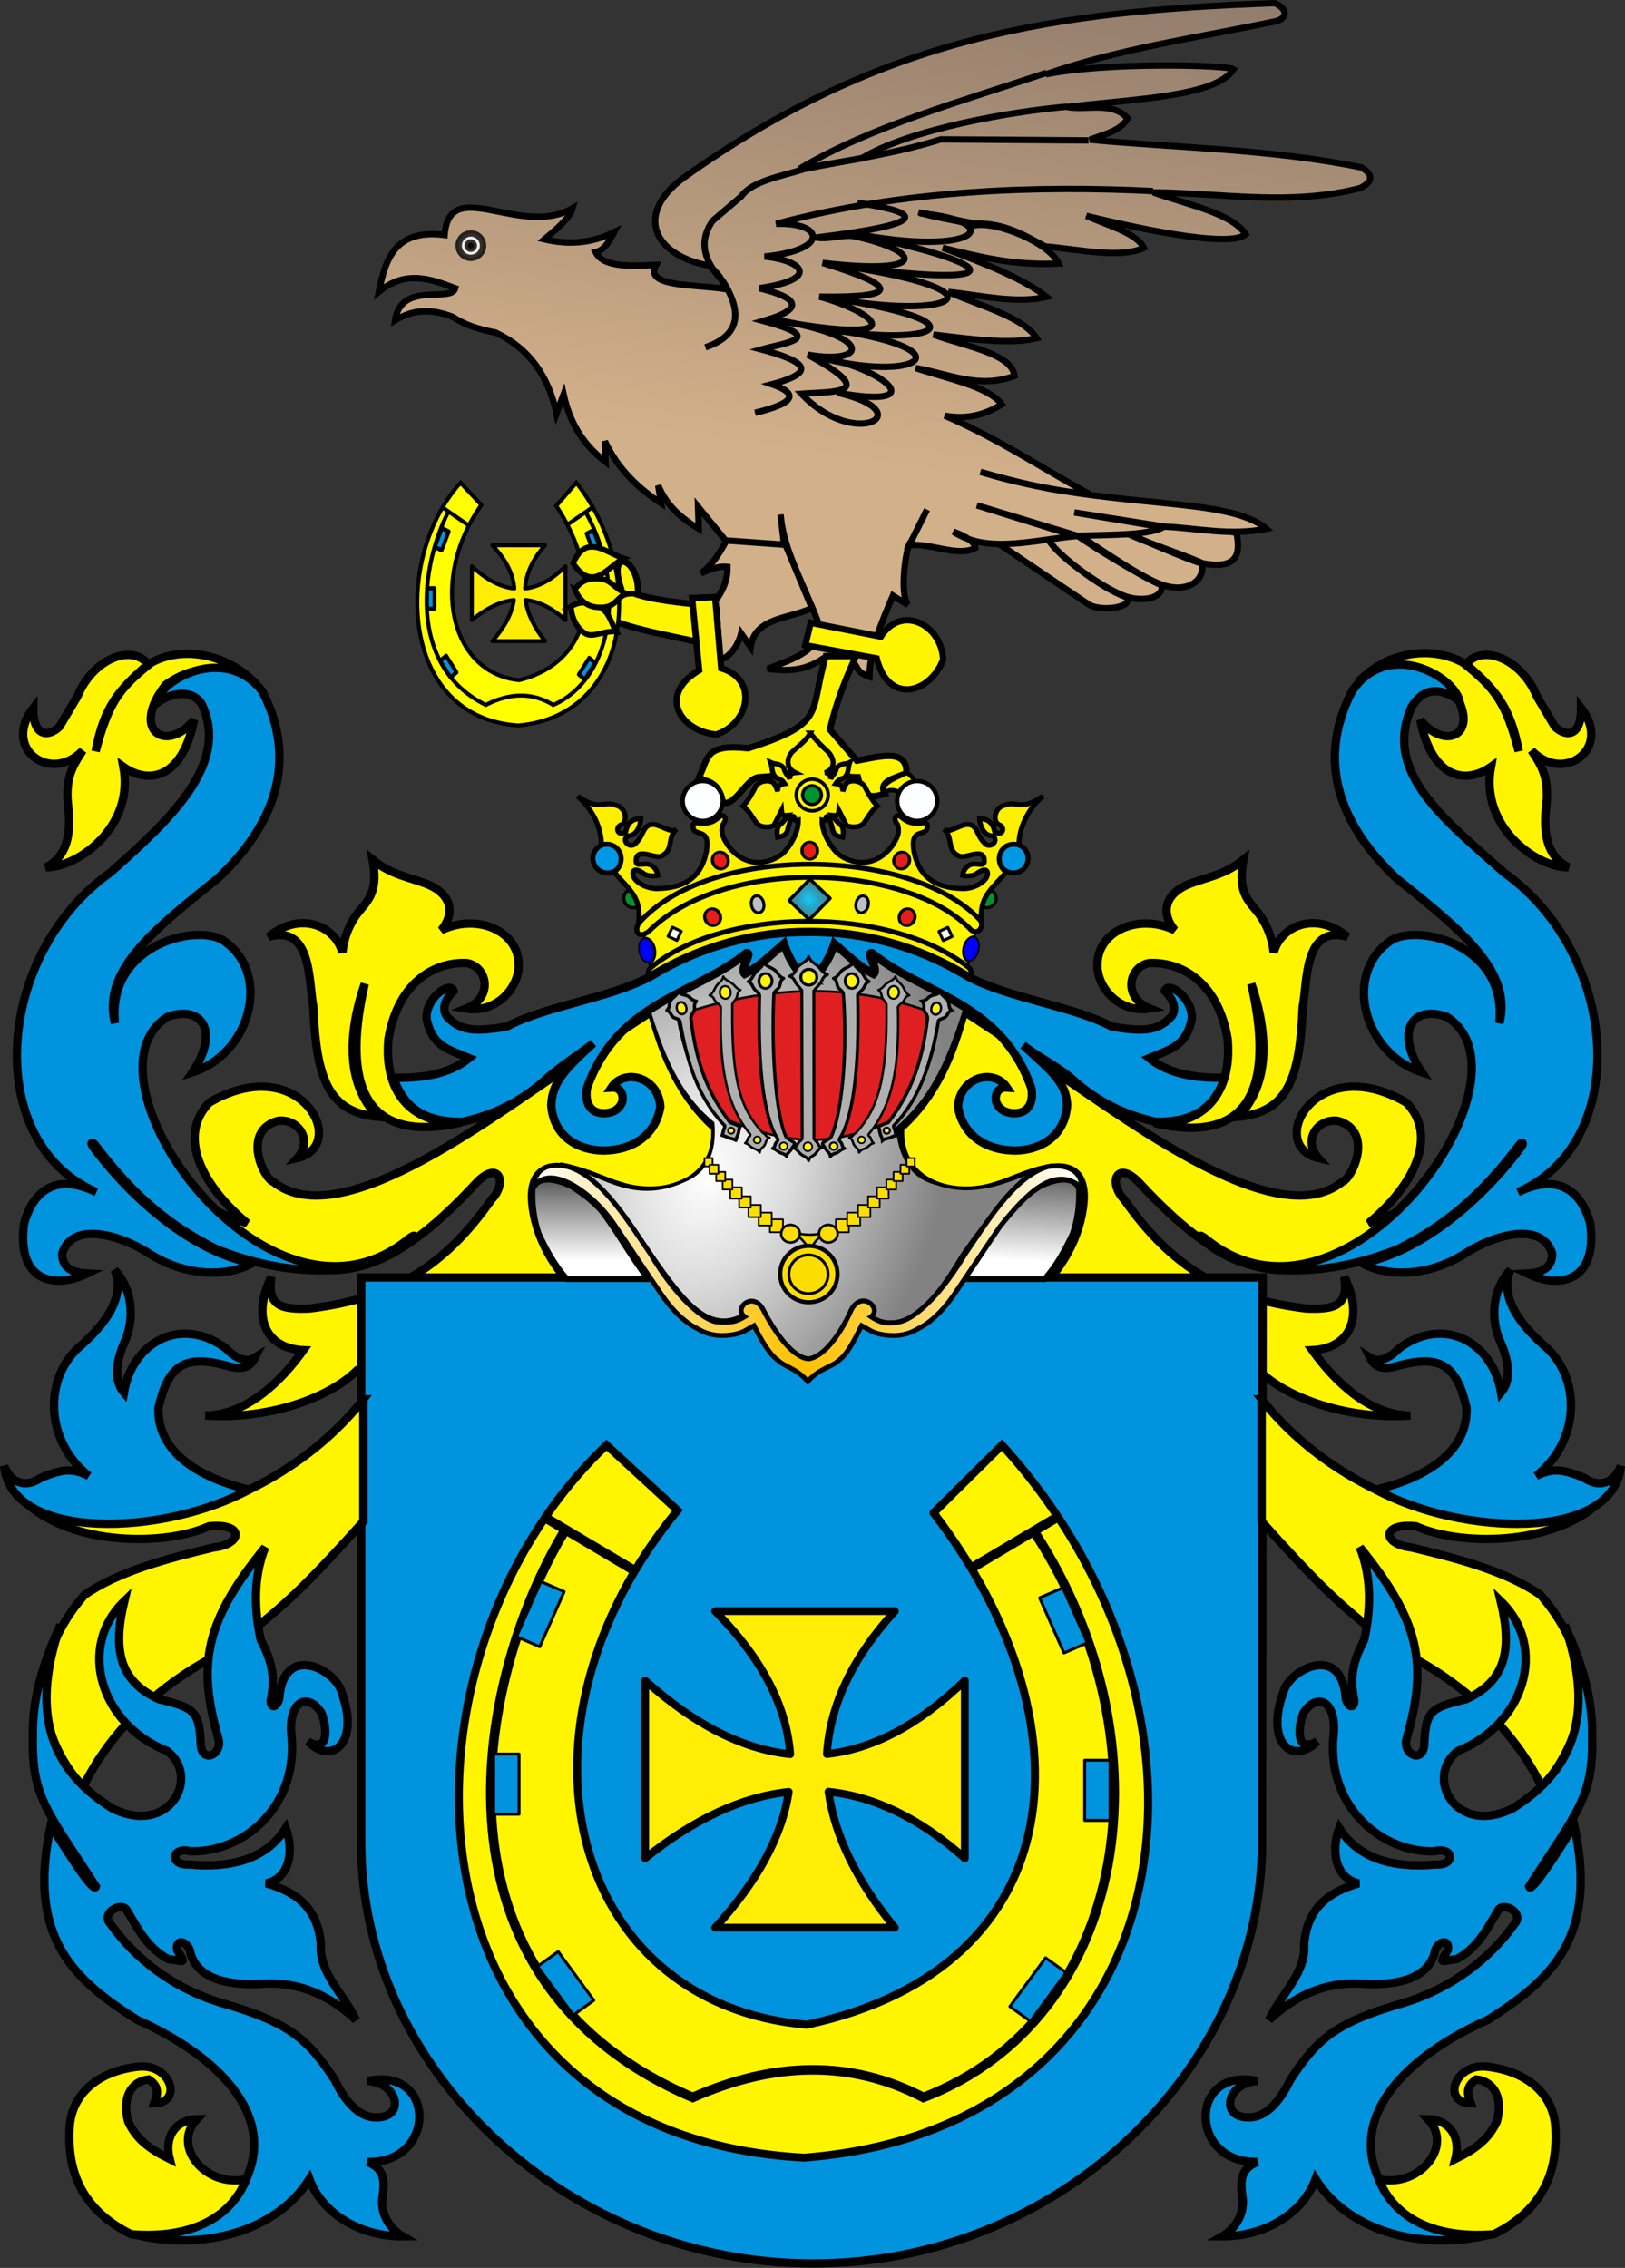 <svg xmlns="http://www.w3.org/2000/svg" xmlns:xlink="http://www.w3.org/1999/xlink" version="1.0" width="739.62" height="1032.173"><rect width="100%" height="100%" fill="#333333" stroke="none"/><defs><linearGradient id="a"><stop style="stop-color:#806e64;stop-opacity:1" offset="0"/><stop style="stop-color:#d2b08a;stop-opacity:1" offset="1"/></linearGradient><linearGradient id="b"><stop style="stop-color:#fff;stop-opacity:1" offset="0"/><stop style="stop-color:#dcdcdc;stop-opacity:1" offset=".35"/><stop style="stop-color:#828282;stop-opacity:1" offset="1"/></linearGradient><linearGradient id="c"><stop style="stop-color:#fff;stop-opacity:1" offset="0"/><stop style="stop-color:#7f7f7f;stop-opacity:1" offset=".55"/><stop style="stop-color:#000;stop-opacity:1" offset="1"/></linearGradient><linearGradient id="d"><stop style="stop-color:#fff;stop-opacity:1" offset="0"/><stop style="stop-color:#ffc000;stop-opacity:1" offset=".5"/><stop style="stop-color:#fff;stop-opacity:1" offset="1"/></linearGradient><linearGradient id="e"><stop style="stop-color:#15caff;stop-opacity:1" offset="0"/><stop style="stop-color:#0065bf;stop-opacity:.749" offset="1"/><stop style="stop-color:#0052ff;stop-opacity:.624" offset="1"/><stop style="stop-color:#0374f2;stop-opacity:.592" offset="1"/><stop style="stop-color:#07daff;stop-opacity:.561" offset="1"/><stop style="stop-color:#0b8cd9;stop-opacity:.529" offset="1"/><stop style="stop-color:#0d86d3;stop-opacity:.514" offset="1"/><stop style="stop-color:#0f81cd;stop-opacity:.498" offset="1"/><stop style="stop-color:#0f76b1;stop-opacity:0" offset="1"/></linearGradient><linearGradient x1="1348.485" y1="252.319" x2="1321.979" y2="311.078" id="f" xlink:href="#a" gradientUnits="userSpaceOnUse" gradientTransform="matrix(.978 0 0 .978 9.768 -15.205)"/><linearGradient x1="1246.993" y1="39.509" x2="1203.559" y2="335.408" id="g" xlink:href="#a" gradientUnits="userSpaceOnUse" gradientTransform="matrix(.978 0 0 .978 824.244 33.566)"/><linearGradient x1="235.027" y1="583.926" x2="284.24" y2="583.926" id="i" xlink:href="#c" gradientUnits="userSpaceOnUse" gradientTransform="matrix(0 -1.012 1.002 0 -303.994 757.912)"/><linearGradient x1="235.027" y1="582.077" x2="288.955" y2="579.616" id="j" xlink:href="#c" gradientUnits="userSpaceOnUse" gradientTransform="matrix(0 -1.012 -1.002 0 1043.752 757.912)"/><linearGradient x1="256.572" y1="525.924" x2="489.245" y2="525.924" id="k" xlink:href="#d" gradientUnits="userSpaceOnUse" gradientTransform="matrix(1.002 0 0 1.012 -2.844 -30.437)" spreadMethod="reflect"/><radialGradient cx="333.216" cy="512.388" r="106.828" fx="333.216" fy="512.388" id="h" xlink:href="#b" gradientUnits="userSpaceOnUse" gradientTransform="matrix(.853 .32 -.432 1.177 268.275 -226.088)"/><radialGradient cx="531.85" cy=".951" r="4.532" fx="531.85" fy=".951" id="l" xlink:href="#e" gradientUnits="userSpaceOnUse" gradientTransform="matrix(1.9 .058 -.031 1.543 -486.743 -25.598)"/></defs><path d="m458.054 231.884 41.02 27.654c5.427 3.457 20.632 1.308 16.728-3.301-11.05-3.536-33.522-20.98-34.831-26.18 2.875 7.228 25.418 23.035 34.964 26.058 6.849 2.169 16.299 1.013 15.774-5.074-7.718-2.87-39.07-22.211-39.077-23.466 1.487.064 28.02 19.616 39.381 23.293 10.882 3.819 19.274-2.024 17.403-9.856-11.351-4.884-28.64-10.205-36.832-14.948 5.212 2.616 33.557 14.759 36.673 15.09 14.717 2.802 17.968-2.454 15.63-13.582l-36.777-4.906-70.056 9.218z" style="fill:url(#f);fill-opacity:1;fill-rule:evenodd;stroke:#000;stroke-width:2.835;stroke-linecap:butt;stroke-linejoin:miter;stroke-miterlimit:4;stroke-dasharray:none;stroke-opacity:1" transform="translate(-14.55 9.828) scale(1.022)"/><g style="stroke-width:2.835;stroke-miterlimit:4;stroke-dasharray:none"><path d="M1151.983 167.902c-13.767-2.222-36.66-.793-31.04-10.77-11.655.512-23.495 1.19-26.923-5.7 3.84-.765 6.044-4.805 8.235-8.87-10.347 5.137-20.694 5.625-31.04 3.168 5.411-4.6 11.169-9.201 12.495-13.802-23.114 13.386-54.745-15.22-56.954 11.865-22.036-2.774-26.314 10.666-29.268 25.313 11.884-9.808 22.956-5.81 34.014-1.582-1.708 6.613-24.139-3.379-26.803 14.314 6.519-3.916 14.109-6.047 25.656-1.583 4.691 3.144 10.935 5.513 19.004 6.968 15.327 7.128 23.73 19.695 27.24 36.108l3.167-8.552c2.38 10.73 7.072 21.04 18.688 30.09l-.317-9.185c5.912 12.586 14.91 20.852 25.023 27.557l-1.267-7.919c3.564 8.894 10.292 14.624 18.054 19.321l-.317-9.819 12.67 15.52c9.485 3.03 18.176 4.468 25.972 4.118l-1.9-16.154c1.246 16.14 11.108 32.533 16.787 48.145 1.824 12.688-11.35 16.002-22.488 20.588 7.835.877 15.724 1.323 24.389-4.434 3.942 2.392 8.314 3.707 13.936 1.9 2.094 2.006 1.131 4.012 6.968 6.018.158-12.036 5.36-24.072 10.453-36.108l6.651 4.117c-4.059-5.701-.35-27.873 1.267-27.873l7.285-14.57-7.918 15.837c9.854-.974 21.589 5.397 29.457 1.267-.447-2.9-4.32-5.228-9.82-7.285 15.323 10.096 36.204 3.516 55.43 1.9l-44.977-13.62 43.71 13.62c14.616-.59 31.757-.056 39.276-3.8l-39.592-6.652 40.226 6.335c14.839.647 28.91 4.165 45.293.95-17.68-15.201-70.218-7.838-127.33-25.339 16.155 4.593 32.308 8.572 48.462 9.819-21.356-11.665-40.677-24.686-64.298-34.841 8.862 1.632 17.322.056 25.34-5.068-5.826-7.912-23.92-11.363-38.326-16.154 14.45 2.396 28.044 9.51 44.026 3.484-1.21-9.944-21.693-13.087-36.108-18.37 16.76 1.978 34.056 4.493 45.927 1.583-6.022-9.434-24.754-14.245-39.275-20.588 14.697 1.505 29.784 5.342 43.71 2.217-9.767-7.799-27.292-14.892-46.244-21.855 15.92 3.87 31.61 8.016 51.628 6.968-4.317-9.358-27.632-18.808-37.194-17.012-7.67-2.241-16.629-3.086-25.203-5.793l25.339 5.068c13.202-.43 22.533 5.58 31.04 10.135 15.485 1.29 33.19 5.541 44.027.634-3.468-6.657-15.967-9.929-25.656-14.253 18.153 4.44 63.323 14.806 70.95 8.235-6.07-9.42-25.797-13.148-41.176-18.688 30.642.259 60.774 6.142 92.171-1.9 5.238-2.675 6.36-5.667.633-9.186-40.331-8.258-80.663-8.591-120.994-12.353 6.316-2.446 13.642-3.884 16.787-9.502-6.721-7.698-17.903-3.5-26.923-5.068 29.437-3.668 66.034-4.419 74.117-16.787-3.002-2.01-57.1-3.262-83.619 2.217 34.313-11.92 68.627-16.38 102.94-23.755 4.514-1.373 4.877-5.28-.95-7.919-96.282 3.43-174.469 14.244-263.527 77.918-21.593 15.996-13.3 34.328 11.385 38.934 5.636 4.525 6.405 7.427 7.619 10.478z" style="fill:url(#g);fill-opacity:1;fill-rule:evenodd;stroke:#000;stroke-width:2.835;stroke-linecap:butt;stroke-linejoin:miter;stroke-miterlimit:4;stroke-dasharray:none;stroke-opacity:1" transform="translate(-846.995 -40.019) scale(1.022)"/><path d="M1152.259 279.863c-3.2 6.168-6.822 11.348-11.283 14.574 3.66-1.585 7.275-3.28 11.753-2.82.133 6.26-2.216 10.797-5.792 15.821l2.031 25.548c4.133-.55 8.375-5.718 9.873-11.753l4.23 6.112c1.77-13.383 17.089-12.509 27.268-17.394l-11.753-28.207-26.327-1.88z" style="fill:#d2b08a;fill-opacity:1;fill-rule:evenodd;stroke:#000;stroke-width:2.835;stroke-linecap:butt;stroke-linejoin:miter;stroke-miterlimit:4;stroke-dasharray:none;stroke-opacity:1" transform="translate(-846.995 -40.019) scale(1.022)"/></g><path d="M333.188 260.727c-11.637-1.755-24.236-2.294-34.855-5.483 1.146-16.018-13.773-21.84-7.602-3.009l-11.62 10.726c14.398 8.27 36.775 10.555 55.417 15.642l-1.34-17.876z" style="fill:#fff500;fill-opacity:1;fill-rule:evenodd;stroke:#000;stroke-width:2.835;stroke-linecap:butt;stroke-linejoin:miter;stroke-miterlimit:4;stroke-dasharray:none;stroke-opacity:1" transform="translate(-14.55 9.828) scale(1.022)"/><path d="m332.74 256.257-10.278.447 3.128 32.178c-18.666 10.947-8.302 27.17 7.598 28.602 14.66-4.737 18.948-24.552 2.234-29.496l-2.681-31.73zM375.276 267.706l-2.409 10.003 31.79 5.88c5.367 20.963 23.82 15.482 29.588.596-.503-15.4-18.365-24.992-27.731-10.293l-31.238-6.186z" style="fill:#fff500;fill-opacity:1;fill-rule:evenodd;stroke:#000;stroke-width:2.835;stroke-linecap:butt;stroke-linejoin:miter;stroke-miterlimit:4;stroke-dasharray:none;stroke-opacity:1" transform="translate(-14.55 9.828) scale(1.022)"/><path d="M1043.896 148.551a5.438 5.438 0 1 1-10.877 0 5.438 5.438 0 1 1 10.877 0z" transform="translate(-846.995 -40.019) scale(1.022)" style="opacity:.8;fill:#fffffe;fill-opacity:1;stroke:#000;stroke-width:2.835;stroke-linecap:round;stroke-linejoin:round;stroke-miterlimit:4;stroke-dasharray:none;stroke-opacity:1"/><path d="M1043.896 148.551a5.438 5.438 0 1 1-10.877 0 5.438 5.438 0 1 1 10.877 0z" transform="matrix(.257 0 0 .257 -52.618 73.616)" style="opacity:.8;fill:#000;fill-opacity:1;stroke:#000;stroke-width:11.269;stroke-linecap:round;stroke-linejoin:round;stroke-miterlimit:4;stroke-dasharray:none;stroke-opacity:1"/><path d="M328.38 145.06c15.072-5.144 16.731-15.23 7.992-29.147-8.103-8.544-11.59-17.473-4.701-27.267l12.693-10.812c4.767-6.856 17.615-8.863 28.207-12.223 20.215-4.114 40.43-6.799 60.645-13.164l65.817.47" style="fill:none;fill-opacity:.75;fill-rule:evenodd;stroke:#000;stroke-width:2.835;stroke-linecap:butt;stroke-linejoin:miter;stroke-miterlimit:4;stroke-dasharray:none;stroke-opacity:1" transform="translate(-14.55 9.828) scale(1.022)"/><path d="M480.228 22.83c-38.21 12.818-78.832 24.099-110.007 42.78l27.737-4.7c21.102-12.988 67.144-20.991 91.673-23.036M527.71 75.483c-50.818-2.548-111.085-.723-167.832 14.574 21.2-.786 24.195 11.685-5.171 14.573 17.042 1.713 25.246 10.085-2.35 14.104 17.348 4.281 20.84 9.04 1.88 14.574 28.834 7.764 9.574 9.698-.94 12.693 17.317 4.679 27.13 9.592 4.7 15.514 12.271 4.23 10.293 8.462-7.521 12.693" style="fill:none;fill-opacity:.75;fill-rule:evenodd;stroke:#000;stroke-width:2.835;stroke-linecap:butt;stroke-linejoin:miter;stroke-miterlimit:4;stroke-dasharray:none;stroke-opacity:1" transform="translate(-14.55 9.828) scale(1.022)"/><path d="M396.077 80.654c26.415 4.17 36.074 8.857-18.334 15.514 6.153.958 12.323-1.623 17.249-.526 30.518 6.794 32.63 17.39-14.429 11.81 34.986 10.712 33.807 15.613-1.41 15.043 23.71 6.334 46.378 22.964-23.036 9.872 47.972 6.802 45.251 20.74 17.865 15.984 32.93 17.923 11.068 16.296-2.821 17.395 23.761 25.396 53.964 8.138 15.984-.47 43.525 7.839 20.008-11.495-8.932-15.984 44.985 12.292 69.617-3.693 2.82-12.694 46.382 8.612 76.767-2.023 2.821-13.633 53.728 10.356 82.938-2.692 3.29-14.574 74.887 10.679 80.035 1.064 7.053-14.103 56.28 11.037 68.726-5.337 29.617-8.932" style="fill:none;fill-opacity:.75;fill-rule:evenodd;stroke:#000;stroke-width:2.835;stroke-linecap:butt;stroke-linejoin:miter;stroke-miterlimit:4;stroke-dasharray:none;stroke-opacity:1" transform="translate(-14.55 9.828) scale(1.022)"/><path d="M382.006 282.582c-7.534 25.424.832 29.733-34.567 41.02-19.204-2.033-17.59 4-21.662 12.444l8.296 10.14c5.992 7.11 11.984-9.112 17.975-9.679 10.791-.731 21.063-1.981 25.81-8.757 5.57 3.207 6.312 8.827 18.436 8.757 2.371 10.574 7.222 8.751 11.983 7.374-3.07-5.77 4.71-6.892 9.68-9.218.236-11.145-11.742-7.362-22.124-5.53l-11.983-13.827c3.027-13.348 7.3-22.96 11.522-32.724h-13.366z" style="fill:#fff500;fill-opacity:1;fill-rule:evenodd;stroke:#000;stroke-width:2.835;stroke-linecap:butt;stroke-linejoin:miter;stroke-miterlimit:4;stroke-dasharray:none;stroke-opacity:1" transform="translate(-14.55 9.828) scale(1.022)"/><path d="M256.939 275.897c-4.925-6.209-7.824-12.332-8.65-18.332 6.05.646 11.983 3.622 17.779 8.97v-23.968c-5.998 6.016-11.99 9.23-17.987 9.917.388-6.569 3.33-13.001 8.858-19.279h-23.43c6.154 6.43 9.325 12.866 9.784 19.296-6.302-.68-12.61-4.081-18.912-9.934v23.968c6.347-5.277 12.596-8.275 18.72-8.953-.9 6.101-4.184 12.213-9.591 18.315h23.429z" style="fill:#ffed06;fill-opacity:1;fill-rule:nonzero;stroke:#000;stroke-width:1.772;stroke-linecap:round;stroke-linejoin:round;stroke-miterlimit:4;stroke-dasharray:none;stroke-dashoffset:0;stroke-opacity:1" transform="translate(-14.55 9.828) scale(1.022)"/><path d="m261.988 215.63 8.926-10.277c31.366 40.042 24.853 103.494-25.786 108.104-53.441-3.362-55.699-75.093-25.785-108.104l9.256 9.897c-23.147 32.696-14.392 74.89 16.86 78.033 35.217-8.781 37.09-46.465 16.53-77.652z" style="fill:#ff0;fill-opacity:1;fill-rule:evenodd;stroke:#000;stroke-width:1.772;stroke-linecap:butt;stroke-linejoin:miter;stroke-miterlimit:4;stroke-dasharray:none;stroke-opacity:1" transform="translate(-14.55 9.828) scale(1.022)"/><path d="M275.212 218.676c17.848 32.017 12.34 73.675-14.546 85.646-9.57-5.792-19.632-5.371-30.083 0-35.49-17.602-28.582-62.722-16.86-85.646M266.947 224.005l11.57-7.993M222.98 224.386l-11.571-7.994" style="fill:none;fill-opacity:.75;fill-rule:evenodd;stroke:#000;stroke-width:1.772;stroke-linecap:butt;stroke-linejoin:miter;stroke-miterlimit:4;stroke-dasharray:none;stroke-opacity:1" transform="translate(-14.55 9.828) scale(1.022)"/><g style="stroke-width:4.581;stroke-miterlimit:4;stroke-dasharray:none"><path style="opacity:1;fill:#0193de;fill-opacity:1;fill-rule:nonzero;stroke:#000;stroke-width:4.581;stroke-linecap:round;stroke-linejoin:round;stroke-miterlimit:4;stroke-dasharray:none;stroke-dashoffset:0;stroke-opacity:1" d="M260.81 749.152h9.183v22.012h-9.183z" transform="matrix(-.368 0 0 -.424 372.829 595.689)"/><path transform="matrix(-.298 -.249 .216 -.343 372.829 595.689)" style="opacity:1;fill:#0193de;fill-opacity:1;fill-rule:nonzero;stroke:#000;stroke-width:4.581;stroke-linecap:round;stroke-linejoin:round;stroke-miterlimit:4;stroke-dasharray:none;stroke-dashoffset:0;stroke-opacity:1" d="M631.148 376.905h9.183v22.012h-9.183z"/><path transform="matrix(-.337 .17 -.148 -.389 372.829 595.689)" style="opacity:1;fill:#0193de;fill-opacity:1;fill-rule:nonzero;stroke:#000;stroke-width:4.581;stroke-linecap:round;stroke-linejoin:round;stroke-miterlimit:4;stroke-dasharray:none;stroke-dashoffset:0;stroke-opacity:1" d="M-79.825 854.092h9.183v22.012h-9.183z"/></g><g style="stroke-width:4.581;stroke-miterlimit:4;stroke-dasharray:none"><path style="opacity:1;fill:#0193de;fill-opacity:1;fill-rule:nonzero;stroke:#000;stroke-width:4.581;stroke-linecap:round;stroke-linejoin:round;stroke-miterlimit:4;stroke-dasharray:none;stroke-dashoffset:0;stroke-opacity:1" d="M260.81 749.152h9.183v22.012h-9.183z" transform="matrix(.368 0 0 -.424 98.406 594.726)"/><path transform="matrix(.298 -.249 -.216 -.343 98.406 594.726)" style="opacity:1;fill:#0193de;fill-opacity:1;fill-rule:nonzero;stroke:#000;stroke-width:4.581;stroke-linecap:round;stroke-linejoin:round;stroke-miterlimit:4;stroke-dasharray:none;stroke-dashoffset:0;stroke-opacity:1" d="M631.148 376.905h9.183v22.012h-9.183z"/><path transform="matrix(.337 .17 .148 -.389 98.406 594.726)" style="opacity:1;fill:#0193de;fill-opacity:1;fill-rule:nonzero;stroke:#000;stroke-width:4.581;stroke-linecap:round;stroke-linejoin:round;stroke-miterlimit:4;stroke-dasharray:none;stroke-dashoffset:0;stroke-opacity:1" d="M-79.825 854.092h9.183v22.012h-9.183z"/></g><path d="M269.469 241.257c5.866-13.582 14.601-4.692 22.519-2.21-7.208 3.726-13.62 15.398-22.52 2.21zM268.502 260.46c4.22-2.635 8.968-1.954 12.8.221 4.53 2.572 4.881 6.816 7.37 10.97-5.067-.52-10.215 2.639-13.309 1.06-4.949-2.528-6.759-8.699-6.861-12.25z" style="fill:#fff500;fill-opacity:1;fill-rule:evenodd;stroke:#000;stroke-width:2.48;stroke-linecap:butt;stroke-linejoin:miter;stroke-miterlimit:4;stroke-dasharray:none;stroke-opacity:1" transform="translate(-14.55 9.828) scale(1.022)"/><path d="M270.298 252.862c3.044-4.437 6.9-5.053 11.219-4.694 4.998.414 6.246 4.227 11.99 6.766 1.177-.239 2.66-.256 4.623.068-10.971-1.81-6.93 7.031-18.465 5.756-3.936-.436-7.497-3.054-9.368-7.896z" style="fill:#fff500;fill-opacity:1;fill-rule:evenodd;stroke:#000;stroke-width:2.48;stroke-linecap:butt;stroke-linejoin:miter;stroke-miterlimit:4;stroke-dasharray:none;stroke-opacity:1" transform="translate(-14.55 9.828) scale(1.022)"/><path d="M417.243 357.478c5.387 2.74 7.446 12.292-.543 15.745 1.056-7.209-6.049-9.244-9.23-7.058-2.469-3.937 4.737-6.115 9.773-8.687zM333.903 370.508c-3.517-1.54-10.536.09-7.33 6.787-13.656.602-8.616-13.046-4.343-17.103 6.971-.026 10.488 3.833 11.673 10.316z" style="fill:#fff500;fill-opacity:1;fill-rule:evenodd;stroke:#000;stroke-width:2;stroke-linecap:butt;stroke-linejoin:miter;stroke-miterlimit:4;stroke-dasharray:none;stroke-opacity:1" transform="translate(-4.566 -5.713)"/><path d="M652.99 519.244c-9.126 11.364-17.134 13.514-27.377 17.338 21.696-18.276 31.664-40.74 17.339-55.665-41.588-24.434-64.187 19.826-40.153 25.551-7.29-8.317-.339-18.31 8.847-17.134 16.804 4.708 6.522 26.728 2.104 28.085-31.257 25.49-103.562-32.792-142.358-58.404l-30.115-20.076c-5.545 21.019-13.324 39.524-29.202 53.84-1.216 25.781 24.655 33.131 44.382 26.24 9.12-2.313 38.905-19.985 39.369 5.067-.27 15.668-8.637 31.615-18.96 41.698l98.557 38.327c13.344 13.42 41.489 22.929 69.354 20.99-18.535-.265-33.999-15.05-44.715-30.115 18.27-.923 23.137-16.366 14.6-33.765 2.04 13.803-4.857 15.04-17.338 14.601-38.013-4.722-61.505-19.219-83.042-50.19-7.62-8.018-3.232-18.83 7.3-7.3 34.378 37.428 61.495 49.446 95.035 31.864 13.334-7.804 24.714-17.284 36.373-30.952zM86.997 519.244c9.126 11.364 17.134 13.514 27.377 17.338-21.697-18.276-31.665-40.74-17.339-55.665 41.588-24.434 64.187 19.826 40.153 25.551 7.29-8.317.338-18.31-8.847-17.134-16.804 4.708-6.522 26.728-2.104 28.085 31.257 25.49 103.562-32.792 142.358-58.404l30.115-20.076c5.545 21.019 13.324 39.524 29.201 53.84 1.216 25.781-24.654 33.131-44.38 26.24-9.121-2.313-38.906-19.985-39.37 5.067.27 15.668 8.637 31.615 18.959 41.698l-98.556 38.327c-13.344 13.42-41.489 22.929-69.354 20.99 18.535-.265 33.999-15.05 44.715-30.115-18.27-.923-23.137-16.366-14.6-33.765-2.04 13.803 4.857 15.04 17.338 14.601 38.013-4.722 61.505-19.219 83.042-50.19 7.62-8.018 3.231-18.83-7.3-7.3-34.378 37.428-61.495 49.446-95.035 31.864-13.335-7.804-24.714-17.284-36.373-30.952z" style="fill:#fff500;fill-opacity:1;fill-rule:evenodd;stroke:#000;stroke-width:3.823;stroke-linecap:butt;stroke-linejoin:miter;stroke-miterlimit:4;stroke-dasharray:none;stroke-opacity:1" transform="matrix(.998 0 0 .988 -1.563 26.648)"/><path d="M166.287 561.496v265.01h.067c2.643 102.478 95.151 189.18 206.102 189.18 110.951 0 201.997-87.414 204.64-189.893l.313-264.297H166.287z" style="opacity:1;fill:#0193de;fill-opacity:1;fill-rule:evenodd;stroke:#000;stroke-width:3.823;stroke-linecap:round;stroke-linejoin:miter;stroke-miterlimit:4;stroke-dasharray:none;stroke-dashoffset:0;stroke-opacity:1" transform="matrix(.998 0 0 .988 -1.563 26.648)"/><path d="M135.989 273.18c-13.027-4.025-22.877-5.72-35.268 3.283-15.04 19.593.423 29.337 12.074 14.933-5.19 25.736-19.594 27.325-29.867 20.017 4.66 25.419-18.958 42.894-32.726 42.894 7.307-3.813 10.802-11.12 9.531-24.783-1.8-13.133 1.8-18.64 6.037-25.101-13.344 14.298-34.315-.636-20.97-18.11-.106 11.543 5.825 12.92 11.12 7.943l7.626-13.027C69.69 265.872 86 258.458 93.413 267.566c-12.18 10.803-18.64 17.793-22.241 37.175 5.401-20.441 9.532-26.584 23.512-37.81 11.756-6.567 28.913-4.66 41.305 6.249z" style="fill:#fff500;fill-opacity:1;fill-rule:evenodd;stroke:#000;stroke-width:3.543;stroke-linecap:butt;stroke-linejoin:miter;stroke-miterlimit:4;stroke-dasharray:none;stroke-opacity:1" transform="matrix(1.077 0 0 1.066 -33.14 17.055)"/><path d="M204.609 513.297c-18.69 17.548-53.215 15.906-82.662 3.872-19.52-9.944-34.443-22.27-51.063-44.43-1.054-1.404-2.111-.987-.871.764 13.855 19.145 39.973 44.494 67.39 49.788-10.685 6.038-28.296 5.872-44.03-4.394-11-7.209-31.955-13.986-36.319.302-.109 7.17 6.13 8.28 10.493 8.525-13.584 6.663-29.79 3.62-26.612-21.208 2.383-9.317 9.999-23.604 30.547-13.549-48.31-21.204-42.846-101.43 5.902-136.406 25.576-22.953 49.75-45.724 39.166-70.826-2.256-5.886-10.868-8.22-20.33-1.029 2.405-10.93 29.74-25.805 45.432-5.529 15.302 29.948 5.028 57.273-19.018 80.008-28.855 23.171-48.529 39.785-43.283 61.644-3.497-34.32 36.288-43.064 46.562-34.757 19.674 14.428 10.493 47.873-13.772 55.743 11.367-17.05 4.382-28.987-10.483-23.741-40.12 25.382 42.115 143.037 101.314 95.221 3.472-2.804 3.368-1.685 1.637.002z" style="fill:#0193de;fill-opacity:1;fill-rule:evenodd;stroke:#000;stroke-width:3.543;stroke-linecap:butt;stroke-linejoin:miter;stroke-miterlimit:4;stroke-dasharray:none;stroke-opacity:1" transform="matrix(1.077 0 0 1.066 -33.14 17.055)"/><path d="M135.989 272.332c-13.027-4.025-22.877-4.872-35.268 4.13-15.04 19.594.423 29.338 12.074 14.934-5.19 25.736-19.594 27.325-29.867 20.017 4.66 25.419-18.958 42.894-32.726 42.894 7.307-3.813 10.802-11.12 9.531-24.783-1.8-13.133 1.8-18.64 6.037-25.101-13.344 14.298-34.315-.636-20.97-18.11-.106 11.543 5.825 12.92 11.12 7.943l7.626-13.027C69.69 265.872 86 258.458 93.413 267.566c-12.18 10.803-18.64 17.793-22.241 37.175 5.401-20.441 9.532-26.584 23.512-37.81 11.756-6.567 28.913-5.508 41.305 5.401z" style="fill:#fff500;fill-opacity:1;fill-rule:evenodd;stroke:#000;stroke-width:3.543;stroke-linecap:butt;stroke-linejoin:miter;stroke-miterlimit:4;stroke-dasharray:none;stroke-opacity:1" transform="matrix(-1.077 0 0 1.066 767.911 17.055)"/><path d="M204.609 513.297c-18.69 17.548-53.215 15.906-82.662 3.872-19.52-9.944-34.443-22.27-51.063-44.43-1.054-1.404-2.111-.987-.871.764 13.855 19.145 39.973 44.494 67.39 49.788-10.685 6.038-28.296 5.872-44.03-4.394-11-7.209-31.955-13.986-36.319.302-.109 7.17 6.13 8.28 10.493 8.525-13.584 6.663-29.79 3.62-26.612-21.208 2.383-9.317 9.999-23.604 30.547-13.549-48.31-21.204-42.846-101.43 5.902-136.406 25.576-22.953 51.162-42.899 39.166-70.543-4.516-7.864-11.716-9.351-20.33-2.724 2.405-10.93 30.588-26.653 45.432-4.117 15.302 29.948 5.028 57.273-19.018 80.008-28.855 23.171-48.529 39.785-43.283 61.644-3.497-34.32 36.288-43.064 46.562-34.757 19.674 14.428 10.493 47.873-13.772 55.743 11.367-17.05 4.382-28.987-10.483-23.741-40.12 25.382 42.115 143.037 101.314 95.221 3.472-2.804 3.368-1.685 1.637.002z" style="fill:#0193de;fill-opacity:1;fill-rule:evenodd;stroke:#000;stroke-width:3.543;stroke-linecap:butt;stroke-linejoin:miter;stroke-miterlimit:4;stroke-dasharray:none;stroke-opacity:1" transform="matrix(-1.077 0 0 1.066 767.911 17.055)"/><path d="M268.372 478.985c15.628 2.212 29.238 17.639 52.333 6.99 9.404-4.01 13-12.17 12.032-24.478-14.936-12.308-21.574-30.01-27.382-49.371l45.637-27.797 46.882 1.244 41.488 26.968c-7.883 25.723-15.35 39.414-28.627 51.03 1.383 11.617 5.255 20.745 16.595 23.649 23.787 8.713 43.54-11.367 53.636-6.804-10.51-.415-21.966 7.219-42.434 36.676-8.159 13.414-22.127 37.616-39.414 26.552l-26.143 21.574-26.547-22.404c-14.66 8.851-25.17-4.287-38.999-24.478-9.542-11.755-18.727-32.575-39.057-39.351z" style="fill:url(#h);fill-opacity:1;fill-rule:evenodd;stroke:#000;stroke-width:1.417;stroke-linecap:butt;stroke-linejoin:miter;stroke-miterlimit:4;stroke-dasharray:none;stroke-opacity:1" transform="matrix(1.077 0 0 1.066 -33.945 19.199)"/><path d="M305.518 528.103c-7.4-9.726-11.247-17.346-19.02-28.229-3.31-4.27-8.324-8.088-13.597-11.517-10.593-5.105-15.534-2.154-16.367 1.354-.239 7.52.924 13.979 2.648 18.976 3.47 7.52 7.04 13.859 11.913 19.416h34.423z" style="fill:url(#i);fill-opacity:1;fill-rule:evenodd;stroke:#000;stroke-width:2.48;stroke-linecap:butt;stroke-linejoin:miter;stroke-miterlimit:4;stroke-dasharray:none;stroke-opacity:1" transform="matrix(1.077 0 0 1.066 -33.945 19.199)"/><path d="M438.559 528.103c7.399-9.726 11.247-17.346 19.02-28.229 3.31-4.27 8.324-8.088 13.596-11.517 10.594-5.105 15.534-2.154 16.367 1.354.24 7.52-.924 13.979-2.647 18.976-3.471 7.52-7.041 13.859-11.914 19.416H438.56z" style="fill:url(#j);fill-opacity:1;fill-rule:evenodd;stroke:#000;stroke-width:2.48;stroke-linecap:butt;stroke-linejoin:miter;stroke-miterlimit:4;stroke-dasharray:none;stroke-opacity:1" transform="matrix(1.077 0 0 1.066 -33.945 19.199)"/><path d="M373.1 562.148c-6.761-.729-14.066-11.311-18.76-20.409-4.256-9.17-13.118-1.173-8.129 2.421-3.684 2.13-5.362 2.697-12.105 2.201-7.704-1.76-18.708-13.646-27.732-29.052-8.07-11.739-20.323-32.941-34.775-37.197-7.618-1.891-14.307.294-14.527 9.024 5.864-11.074 24.882 1.257 34.748 16.676.954 1.368 16.917 25.451 17.97 26.925 6.275 9.761 12.171 14.436 16.548 16.548 5.514 3.346 10.808 3.228 15.441 2.428 4.19-.884 5.08-1.987 8.389-3.751 3.149 6.435 6.662 12.296 9.81 14.525 3.292 3.25 7.94 3.53 12.93 9.303 4.99-5.774 10.026-5.924 13.317-9.174 3.15-2.23 6.276-8.219 9.425-14.654 3.31 1.764 4.198 2.867 8.388 3.751 4.634.8 9.928.918 15.441-2.428 4.377-2.112 10.273-6.787 16.55-16.548 1.052-1.474 17.015-25.557 17.969-26.925 11.142-14.142 23.385-26.964 34.747-16.676-.22-8.73-8.514-10.135-14.526-9.024-14.453 4.256-26.705 25.458-34.775 37.197-9.024 15.406-20.029 27.292-27.732 29.052-5.264 1.107-7.942.491-12.106-2.2 4.99-3.595-4.26-11.721-8.514-2.55-4.438 10.128-11.614 19.937-17.991 20.537z" style="fill:url(#k);fill-opacity:1;fill-rule:nonzero;stroke:#000;stroke-width:2.062;stroke-linecap:butt;stroke-linejoin:miter;stroke-miterlimit:4;stroke-dasharray:none;stroke-opacity:1" transform="matrix(1.077 0 0 1.066 -33.945 19.199)"/><path style="opacity:1;fill:#fbde00;fill-opacity:1;fill-rule:nonzero;stroke:#000;stroke-width:.709;stroke-linecap:round;stroke-linejoin:round;stroke-miterlimit:4;stroke-dasharray:none;stroke-dashoffset:0;stroke-opacity:1" d="M328.588 478.474h3.423v3.507h-3.423z" transform="matrix(1.077 0 0 1.066 -33.26 17.055)"/><path d="M365.7 509.982c4.813 1.556 9.516 1.612 14.774.002-4.166 2.313-6.388 4.958-7.5 8.77-1.203-3.757-3.184-5.848-7.275-8.772z" style="fill:#fbde00;fill-opacity:1;fill-rule:evenodd;stroke:#000;stroke-width:1px;stroke-linecap:butt;stroke-linejoin:miter;stroke-opacity:1" transform="matrix(1.077 0 0 1.066 -33.14 17.055)"/><path d="M384.673 527.943a12.08 11.893 0 1 1-24.158 0 12.08 11.893 0 1 1 24.158 0z" style="opacity:1;fill:#fbde00;fill-opacity:1;fill-rule:nonzero;stroke:#000;stroke-width:1.772;stroke-linecap:round;stroke-linejoin:round;stroke-miterlimit:4;stroke-dasharray:none;stroke-dashoffset:0;stroke-opacity:1" transform="matrix(1.077 0 0 1.066 -33.14 17.055)"/><path d="M384.673 527.943a12.08 11.893 0 1 1-24.158 0 12.08 11.893 0 1 1 24.158 0z" transform="matrix(.737 0 0 .73 93.398 194.549)" style="opacity:1;fill:none;fill-opacity:1;fill-rule:nonzero;stroke:#000;stroke-width:1.772;stroke-linecap:round;stroke-linejoin:round;stroke-miterlimit:4;stroke-dasharray:none;stroke-dashoffset:0;stroke-opacity:1"/><path transform="matrix(1.077 0 0 1.066 -33.26 17.055)" style="opacity:1;fill:#fbde00;fill-opacity:1;fill-rule:nonzero;stroke:#000;stroke-width:.709;stroke-linecap:round;stroke-linejoin:round;stroke-miterlimit:4;stroke-dasharray:none;stroke-dashoffset:0;stroke-opacity:1" d="M356.269 504.575h5.515v5.515h-5.515z"/><path transform="matrix(1.077 0 0 1.066 -33.26 17.055)" style="opacity:1;fill:#fbde00;fill-opacity:1;fill-rule:nonzero;stroke:#000;stroke-width:.709;stroke-linecap:round;stroke-linejoin:round;stroke-miterlimit:4;stroke-dasharray:none;stroke-dashoffset:0;stroke-opacity:1" d="M351.491 501.708h5.515v5.515h-5.515z"/><path transform="matrix(1.077 0 0 1.066 -33.26 17.055)" style="opacity:1;fill:#fbde00;fill-opacity:1;fill-rule:nonzero;stroke:#000;stroke-width:.709;stroke-linecap:round;stroke-linejoin:round;stroke-miterlimit:4;stroke-dasharray:none;stroke-dashoffset:0;stroke-opacity:1" d="M347.199 498.429h5.216v5.216h-5.216z"/><path transform="matrix(1.077 0 0 1.066 -33.26 17.055)" style="opacity:1;fill:#fbde00;fill-opacity:1;fill-rule:nonzero;stroke:#000;stroke-width:.709;stroke-linecap:round;stroke-linejoin:round;stroke-miterlimit:4;stroke-dasharray:none;stroke-dashoffset:0;stroke-opacity:1" d="M343.245 494.749h4.918v4.818h-4.918z"/><path transform="matrix(1.077 0 0 1.066 -33.26 17.055)" style="opacity:1;fill:#fbde00;fill-opacity:1;fill-rule:nonzero;stroke:#000;stroke-width:.709;stroke-linecap:round;stroke-linejoin:round;stroke-miterlimit:4;stroke-dasharray:none;stroke-dashoffset:0;stroke-opacity:1" d="M339.478 490.926h4.918v4.818h-4.918z"/><path transform="matrix(1.077 0 0 1.066 -33.26 17.055)" style="opacity:1;fill:#fbde00;fill-opacity:1;fill-rule:nonzero;stroke:#000;stroke-width:.709;stroke-linecap:round;stroke-linejoin:round;stroke-miterlimit:4;stroke-dasharray:none;stroke-dashoffset:0;stroke-opacity:1" d="M336.279 487.627h4.12v4.221h-4.12z"/><path transform="matrix(1.077 0 0 1.066 -33.26 17.055)" style="opacity:1;fill:#fbde00;fill-opacity:1;fill-rule:nonzero;stroke:#000;stroke-width:.709;stroke-linecap:round;stroke-linejoin:round;stroke-miterlimit:4;stroke-dasharray:none;stroke-dashoffset:0;stroke-opacity:1" d="M333.561 484.347h3.821v3.915h-3.821z"/><path transform="matrix(1.077 0 0 1.066 -33.26 17.055)" style="opacity:1;fill:#fbde00;fill-opacity:1;fill-rule:nonzero;stroke:#000;stroke-width:.709;stroke-linecap:round;stroke-linejoin:round;stroke-miterlimit:4;stroke-dasharray:none;stroke-dashoffset:0;stroke-opacity:1" d="M330.744 481.305h3.722v3.813h-3.722z"/><path d="M371.03 511.615a3.935 3.767 0 1 1-7.87 0 3.935 3.767 0 1 1 7.87 0z" transform="matrix(1.077 0 0 1.066 -35.56 16.096)" style="opacity:1;fill:#fbde00;fill-opacity:1;fill-rule:nonzero;stroke:#000;stroke-width:1.063;stroke-linecap:round;stroke-linejoin:round;stroke-miterlimit:4;stroke-dasharray:none;stroke-dashoffset:0;stroke-opacity:1"/><path transform="matrix(-1.077 0 0 1.066 770.075 17.055)" style="opacity:1;fill:#fbde00;fill-opacity:1;fill-rule:nonzero;stroke:#000;stroke-width:.709;stroke-linecap:round;stroke-linejoin:round;stroke-miterlimit:4;stroke-dasharray:none;stroke-dashoffset:0;stroke-opacity:1" d="M356.269 504.575h5.515v5.515h-5.515z"/><path transform="matrix(-1.077 0 0 1.066 770.075 17.055)" style="opacity:1;fill:#fbde00;fill-opacity:1;fill-rule:nonzero;stroke:#000;stroke-width:.709;stroke-linecap:round;stroke-linejoin:round;stroke-miterlimit:4;stroke-dasharray:none;stroke-dashoffset:0;stroke-opacity:1" d="M351.491 501.708h5.515v5.515h-5.515z"/><path transform="matrix(-1.077 0 0 1.066 770.075 17.055)" style="opacity:1;fill:#fbde00;fill-opacity:1;fill-rule:nonzero;stroke:#000;stroke-width:.709;stroke-linecap:round;stroke-linejoin:round;stroke-miterlimit:4;stroke-dasharray:none;stroke-dashoffset:0;stroke-opacity:1" d="M347.199 498.429h5.216v5.216h-5.216z"/><path transform="matrix(-1.077 0 0 1.066 770.075 17.055)" style="opacity:1;fill:#fbde00;fill-opacity:1;fill-rule:nonzero;stroke:#000;stroke-width:.709;stroke-linecap:round;stroke-linejoin:round;stroke-miterlimit:4;stroke-dasharray:none;stroke-dashoffset:0;stroke-opacity:1" d="M343.245 494.749h4.918v4.818h-4.918z"/><path transform="matrix(-1.077 0 0 1.066 770.075 17.055)" style="opacity:1;fill:#fbde00;fill-opacity:1;fill-rule:nonzero;stroke:#000;stroke-width:.709;stroke-linecap:round;stroke-linejoin:round;stroke-miterlimit:4;stroke-dasharray:none;stroke-dashoffset:0;stroke-opacity:1" d="M339.478 490.926h4.918v4.818h-4.918z"/><path transform="matrix(-1.077 0 0 1.066 770.075 17.055)" style="opacity:1;fill:#fbde00;fill-opacity:1;fill-rule:nonzero;stroke:#000;stroke-width:.709;stroke-linecap:round;stroke-linejoin:round;stroke-miterlimit:4;stroke-dasharray:none;stroke-dashoffset:0;stroke-opacity:1" d="M336.279 487.627h4.12v4.221h-4.12z"/><path transform="matrix(-1.077 0 0 1.066 770.075 17.055)" style="opacity:1;fill:#fbde00;fill-opacity:1;fill-rule:nonzero;stroke:#000;stroke-width:.709;stroke-linecap:round;stroke-linejoin:round;stroke-miterlimit:4;stroke-dasharray:none;stroke-dashoffset:0;stroke-opacity:1" d="M333.561 484.347h3.821v3.915h-3.821z"/><path transform="matrix(-1.077 0 0 1.066 770.075 17.055)" style="opacity:1;fill:#fbde00;fill-opacity:1;fill-rule:nonzero;stroke:#000;stroke-width:.709;stroke-linecap:round;stroke-linejoin:round;stroke-miterlimit:4;stroke-dasharray:none;stroke-dashoffset:0;stroke-opacity:1" d="M330.744 481.305h3.722v3.813h-3.722z"/><path d="M371.03 511.615a3.935 3.767 0 1 1-7.87 0 3.935 3.767 0 1 1 7.87 0z" transform="matrix(-1.077 0 0 1.066 772.376 16.096)" style="opacity:1;fill:#fbde00;fill-opacity:1;fill-rule:nonzero;stroke:#000;stroke-width:1.063;stroke-linecap:round;stroke-linejoin:round;stroke-miterlimit:4;stroke-dasharray:none;stroke-dashoffset:0;stroke-opacity:1"/><path style="opacity:1;fill:#fbde00;fill-opacity:1;fill-rule:nonzero;stroke:#000;stroke-width:.709;stroke-linecap:round;stroke-linejoin:round;stroke-miterlimit:4;stroke-dasharray:none;stroke-dashoffset:0;stroke-opacity:1" d="M328.588 478.474h3.423v3.507h-3.423z" transform="matrix(1.077 0 0 1.066 58.768 17.055)"/><path d="M293.038 350.354a5.735 5.735 0 1 1-11.47 0 5.735 5.735 0 1 1 11.47 0z" transform="matrix(1.165 0 0 1.153 -58.154 -13.269)" style="opacity:1;fill:#0098e4;fill-opacity:1;fill-rule:evenodd;stroke:#000;stroke-width:1.966;stroke-linecap:round;stroke-linejoin:round;stroke-miterlimit:4;stroke-dasharray:none;stroke-dashoffset:0;stroke-opacity:1"/><path d="M293.038 350.354a5.735 5.735 0 1 1-11.47 0 5.735 5.735 0 1 1 11.47 0z" transform="matrix(1.165 0 0 1.153 126.532 -13.269)" style="opacity:1;fill:#0098e4;fill-opacity:1;fill-rule:evenodd;stroke:#000;stroke-width:1.966;stroke-linecap:round;stroke-linejoin:round;stroke-miterlimit:4;stroke-dasharray:none;stroke-dashoffset:0;stroke-opacity:1"/><path d="M293.038 350.354a5.735 5.735 0 1 1-11.47 0 5.735 5.735 0 1 1 11.47 0z" transform="matrix(.747 0 0 .739 234.491 149.928)" style="opacity:1;fill:#00942d;fill-opacity:1;fill-rule:evenodd;stroke:#000;stroke-width:1.983;stroke-linecap:round;stroke-linejoin:round;stroke-miterlimit:4;stroke-dasharray:none;stroke-dashoffset:0;stroke-opacity:1"/><path d="M293.038 350.354a5.735 5.735 0 1 1-11.47 0 5.735 5.735 0 1 1 11.47 0z" transform="matrix(.747 0 0 .739 73.623 149.928)" style="opacity:1;fill:#00942d;fill-opacity:1;fill-rule:evenodd;stroke:#000;stroke-width:1.983;stroke-linecap:round;stroke-linejoin:round;stroke-miterlimit:4;stroke-dasharray:none;stroke-dashoffset:0;stroke-opacity:1"/><path d="M373.226 296.968c-1.96 3.448-5.104 5.632-7.537 7.935-1.958 1.892-3.494 6.724 1.201 9.007-1.61.147-2.389.607-2.335 2.628-.844-1.558-1.895-2.074-2.53-4.672-2.058-2.235-3.49-1.349-5.548-2.335.811 2.205.166 4.62 2.433 6.617 1.688.395 2.752 1.31 3.504 2.433-2.368.422-3.082 1.428-3.017 3.309-.357-1.135-1.006-2.757-1.752-3.698-2.076-1.46-5.806-.779-7.396 1.362-1.395 2.79-3.276 6.359-5.45 8.564 2.855 2.368 3.89 4.884 5.675 7.252 1.557 2.011 5.517 2.096 7.366.994.973-1.914 2.238-4.483 3.211-6.397.163 2.012.63 2.355 2.836 2.128-1.065 1.553-2.18 2.877-2.829 3.494-1.816 1.07-2.173 3.043-1.654 5.866 3.51-.557 4.055-1.862 4.443-4.094.465-1.755 1.649-5.61 2.557-4.669.294 1.98.393 1.817 1.758 1.46.075 5.06-3.126 10.876-6.654 14.337-7.154 5.571-16.642 5.246-22.936-3.308-2.515-3.799-3.26-5.776-2.4-8.966 1.71-2.582 1.145-2.882.614-3.732-1.637-1.25-2.606 2.047-6.673 2.83-3.523.736-6.652-1.257-6.472 1.597.152 1.853.954 2.214 2.47 2.67 2.344.704 4.348 1.437 3.14 8.295-2.568 12.294-11.032 15.13-19.864 15.51-5.439.435-11.614-3.306-11.157-6.802.457-2.177 2.99-.876 5.112.761 1.195.531 3.697.89 5.43.416-.274-2.251-1.899-4.486-4.323-4.821-2.065-.286-4.644.928-4.858-.982-.329-6.543 7.204-1.54 10.193-2.309 6.165-2.26 2.627-8.45 6.95-11.569-3.281 2.703-10.035-5.957-13.707.18-2.19 4.436-1.82 3.762-3.903 6.105-2.468 1.89-5.715-1.502-3.137-3.504 3.462.154 5.408-3.641 5.588-7.39-2.56.057-5.49 1.096-6.33 5.452-2.91 2.512-4.701-1.097-2.406-2.589 3.542-.952 2.672-7.687-1.956-8.594-5.228-2.007-6.404 2.865-16.054-3.81 5.305 4.371 10.173 12.58 10.112 20.846 7.578-2.192 11.334 7.06 5.398 11.536 5.903 7.288 11.684 10.4 10.34 21.496l72.489-.161 72.489.161c-1.344-11.096 4.437-14.208 10.34-21.496-5.936-4.475-2.18-13.728 5.398-11.536-.06-8.266 4.807-16.475 10.112-20.845-9.65 6.674-10.826 1.802-16.054 3.81-4.628.906-5.498 7.64-1.956 8.593 2.295 1.492.505 5.1-2.406 2.59-.84-4.357-3.77-5.396-6.33-5.452.18 3.748 2.126 7.543 5.587 7.39 2.579 2-.668 5.393-3.136 3.503-2.084-2.343-1.714-1.669-3.903-6.105-3.672-6.137-10.426 2.523-13.707-.18 4.323 3.12.785 9.31 6.95 11.57 2.989.769 10.521-4.235 10.193 2.308-.214 1.91-2.793.696-4.858.982-2.424.335-4.05 2.57-4.323 4.82 1.733.475 4.235.116 5.43-.415 2.121-1.637 4.655-2.938 5.112-.761.457 3.496-5.718 7.237-11.157 6.802-8.832-.38-17.296-3.216-19.864-15.51-1.208-6.858.796-7.59 3.14-8.295 1.516-.456 2.318-.817 2.47-2.67.18-2.854-2.95-.86-6.472-1.597-4.067-.783-5.036-4.08-6.673-2.83-.531.85-1.096 1.15.613 3.732.86 3.19.116 5.167-2.4 8.966-6.293 8.554-15.781 8.88-22.936 3.308-3.528-3.461-6.729-9.278-6.653-14.336 1.365.356 1.464.518 1.758-1.46.908-.941 2.092 2.913 2.557 4.668.388 2.232.932 3.537 4.443 4.094.52-2.823.162-4.796-1.654-5.866-.649-.617-1.764-1.941-2.83-3.494 2.207.227 2.674-.116 2.836-2.128.974 1.914 2.239 4.483 3.212 6.397 1.849 1.103 5.81 1.017 7.366-.994 1.784-2.368 2.82-4.884 5.675-7.252-2.174-2.205-4.055-5.774-5.45-8.564-1.59-2.14-5.32-2.822-7.396-1.362-.746.94-1.395 2.563-1.752 3.698.065-1.881-.649-2.887-3.017-3.309.752-1.123 1.815-2.038 3.503-2.433 2.268-1.998 1.622-4.412 2.433-6.617-2.057.986-3.49.1-5.547 2.335-.635 2.598-1.687 3.114-2.53 4.672.054-2.02-.725-2.48-2.336-2.628 5.492-2.15 3.16-7.115 1.202-9.007-2.433-2.303-4.78-4.487-7.421-7.935z" style="fill:#fcf000;fill-opacity:1;fill-rule:evenodd;stroke:#000;stroke-width:2.126;stroke-linecap:butt;stroke-linejoin:miter;stroke-miterlimit:4;stroke-dasharray:none;stroke-opacity:1" transform="matrix(1.077 0 0 1.066 -33.14 17.055)"/><path d="m302.825 382.869.29 1.506c4.834.12 6.17 9.175 2.132 11.045l.31 1.609c36.104-24.18 96.305-25.008 134.147-.249l.457-2.056c-3.977-1.605-2.607-10.639 2.421-10.893l.6-2.701c-33.454-32.709-113.61-29.645-140.357 1.739z" style="fill:#fff700;fill-opacity:1;fill-rule:evenodd;stroke:#000;stroke-width:1px;stroke-linecap:butt;stroke-linejoin:miter;stroke-opacity:1" transform="matrix(1.077 0 0 1.066 -33.14 17.055)"/><path d="M304.793 381.803c-4.027 2.925-6.05.112-4.18-3.502 29.255-34.004 114.613-32.857 143.982-1.878 2.514 2.078.023 7.185-3.348 4.696-27.133-28.86-104.859-31.518-136.454.684z" style="fill:#fff700;fill-opacity:1;fill-rule:evenodd;stroke:#000;stroke-width:2.126;stroke-linecap:butt;stroke-linejoin:miter;stroke-miterlimit:4;stroke-dasharray:none;stroke-opacity:1" transform="matrix(1.077 0 0 1.066 -33.14 17.055)"/><path transform="matrix(.776 .739 -.746 .769 -33.14 17.055)" style="opacity:1;fill:url(#l);fill-opacity:1;fill-rule:evenodd;stroke:#000;stroke-width:1.417;stroke-linecap:round;stroke-linejoin:round;stroke-miterlimit:4;stroke-dasharray:none;stroke-dashoffset:0;stroke-opacity:1" d="M518.035.287h11.821v12.665h-11.821z"/><path d="M308.228 401.492c33.552-25.141 96.615-27.771 129.336.035 2.973 1.223 4.877-1.97 2.787-4.278-33.558-27.188-104.442-25.869-134.632 0-2.136 2.002-.51 5.632 2.509 4.243z" style="fill:#fcf000;fill-opacity:1;fill-rule:evenodd;stroke:#000;stroke-width:2.126;stroke-linecap:butt;stroke-linejoin:miter;stroke-miterlimit:4;stroke-dasharray:none;stroke-opacity:1" transform="matrix(1.077 0 0 1.066 -33.14 17.055)"/><path d="M307.926 391.212a3.142 5.237 0 1 1-6.285 0 3.142 5.237 0 1 1 6.285 0z" transform="matrix(1.053 -.224 .226 1.042 -115.031 93.192)" style="opacity:1;fill:#0000fd;fill-opacity:1;fill-rule:evenodd;stroke:#000;stroke-width:.709;stroke-linecap:round;stroke-linejoin:round;stroke-miterlimit:4;stroke-dasharray:none;stroke-dashoffset:0;stroke-opacity:1"/><path d="M307.926 391.212a3.142 5.237 0 1 1-6.285 0 3.142 5.237 0 1 1 6.285 0z" transform="matrix(-1.053 -.224 -.226 1.042 851.418 92.412)" style="opacity:1;fill:#0000fd;fill-opacity:1;fill-rule:evenodd;stroke:#000;stroke-width:.709;stroke-linecap:round;stroke-linejoin:round;stroke-miterlimit:4;stroke-dasharray:none;stroke-dashoffset:0;stroke-opacity:1"/><path d="M397.638 370.504a2.627 3.582 0 1 1-5.253 0 2.627 3.582 0 1 1 5.253 0z" transform="matrix(1.055 .216 -.218 1.044 56.426 -60.564)" style="opacity:1;fill:#bcbfc8;fill-opacity:1;fill-rule:evenodd;stroke:#000;stroke-width:1.25;stroke-linecap:round;stroke-linejoin:round;stroke-miterlimit:4;stroke-dasharray:none;stroke-dashoffset:0;stroke-opacity:1"/><path d="M397.638 370.504a2.627 3.582 0 1 1-5.253 0 2.627 3.582 0 1 1 5.253 0z" transform="matrix(1.227 .529 -.43 .978 87.517 -153.882)" style="opacity:1;fill:#e51e19;fill-opacity:1;fill-rule:evenodd;stroke:#000;stroke-width:1.121;stroke-linecap:round;stroke-linejoin:round;stroke-miterlimit:4;stroke-dasharray:none;stroke-dashoffset:0;stroke-opacity:1"/><path transform="matrix(.456 .966 -.976 .451 -33.14 17.055)" style="opacity:1;fill:#fdfcf7;fill-opacity:1;fill-rule:evenodd;stroke:#000;stroke-width:1.25;stroke-linecap:round;stroke-linejoin:round;stroke-miterlimit:4;stroke-dasharray:none;stroke-dashoffset:0;stroke-opacity:1" d="M526.616-229.922h4.298v4.139h-4.298z"/><path d="M397.638 370.504a2.627 3.582 0 1 1-5.253 0 2.627 3.582 0 1 1 5.253 0z" transform="matrix(-1.055 .216 .218 1.044 680.797 -60.564)" style="opacity:1;fill:#bcbfc8;fill-opacity:1;fill-rule:evenodd;stroke:#000;stroke-width:1.25;stroke-linecap:round;stroke-linejoin:round;stroke-miterlimit:4;stroke-dasharray:none;stroke-dashoffset:0;stroke-opacity:1"/><path d="M397.638 370.504a2.627 3.582 0 1 1-5.253 0 2.627 3.582 0 1 1 5.253 0z" transform="matrix(-1.227 .529 .43 .978 649.706 -153.882)" style="opacity:1;fill:#e51e19;fill-opacity:1;fill-rule:evenodd;stroke:#000;stroke-width:1.121;stroke-linecap:round;stroke-linejoin:round;stroke-miterlimit:4;stroke-dasharray:none;stroke-dashoffset:0;stroke-opacity:1"/><path transform="matrix(-.456 .966 .976 .451 -33.14 17.055)" style="opacity:1;fill:#fdfcf7;fill-opacity:1;fill-rule:evenodd;stroke:#000;stroke-width:1.25;stroke-linecap:round;stroke-linejoin:round;stroke-miterlimit:4;stroke-dasharray:none;stroke-dashoffset:0;stroke-opacity:1" d="M210.925 446.062h4.298v4.139h-4.298z"/><path d="M333.755 327.326a7.713 7.981 0 1 1-15.427 0 7.713 7.981 0 1 1 15.427 0z" transform="matrix(1.184 0 0 1.136 -66.202 -7.296)" style="opacity:1;fill:#fdfeff;fill-opacity:1;fill-rule:evenodd;stroke:#000;stroke-width:1.733;stroke-linecap:round;stroke-linejoin:round;stroke-miterlimit:4;stroke-dasharray:none;stroke-dashoffset:0;stroke-opacity:1"/><path d="M333.755 327.326a7.713 7.981 0 1 1-15.427 0 7.713 7.981 0 1 1 15.427 0z" transform="matrix(1.184 0 0 1.136 31.418 -7.296)" style="opacity:1;fill:#fdfeff;fill-opacity:1;fill-rule:evenodd;stroke:#000;stroke-width:1.733;stroke-linecap:round;stroke-linejoin:round;stroke-miterlimit:4;stroke-dasharray:none;stroke-dashoffset:0;stroke-opacity:1"/><path d="M293.038 350.354a5.735 5.735 0 1 1-11.47 0 5.735 5.735 0 1 1 11.47 0z" transform="matrix(1.267 0 0 1.254 5.679 -77.515)" style="opacity:1;fill:#fff503;fill-opacity:1;fill-rule:evenodd;stroke:#000;stroke-width:1.275;stroke-linecap:round;stroke-linejoin:round;stroke-miterlimit:4;stroke-dasharray:none;stroke-dashoffset:0;stroke-opacity:1"/><path d="M293.038 350.354a5.735 5.735 0 1 1-11.47 0 5.735 5.735 0 1 1 11.47 0z" transform="matrix(.747 0 0 .739 154.982 102.946)" style="opacity:1;fill:#00942d;fill-opacity:1;fill-rule:evenodd;stroke:#000;stroke-width:1.983;stroke-linecap:round;stroke-linejoin:round;stroke-miterlimit:4;stroke-dasharray:none;stroke-dashoffset:0;stroke-opacity:1"/><path d="M397.638 370.504a2.627 3.582 0 1 1-5.253 0 2.627 3.582 0 1 1 5.253 0z" transform="matrix(1.227 .529 -.43 .978 85.025 -179.68)" style="opacity:1;fill:#e51e19;fill-opacity:1;fill-rule:evenodd;stroke:#000;stroke-width:1.121;stroke-linecap:round;stroke-linejoin:round;stroke-miterlimit:4;stroke-dasharray:none;stroke-dashoffset:0;stroke-opacity:1"/><path d="M397.638 370.504a2.627 3.582 0 1 1-5.253 0 2.627 3.582 0 1 1 5.253 0z" transform="matrix(-1.227 .529 .43 .978 653.214 -179.68)" style="opacity:1;fill:#e51e19;fill-opacity:1;fill-rule:evenodd;stroke:#000;stroke-width:1.121;stroke-linecap:round;stroke-linejoin:round;stroke-miterlimit:4;stroke-dasharray:none;stroke-dashoffset:0;stroke-opacity:1"/><path d="M397.638 370.504a2.627 3.582 0 1 1-5.253 0 2.627 3.582 0 1 1 5.253 0z" transform="matrix(-1.338 .028 .023 1.066 888.567 -18.874)" style="opacity:1;fill:#e51e19;fill-opacity:1;fill-rule:evenodd;stroke:#000;stroke-width:1.121;stroke-linecap:round;stroke-linejoin:round;stroke-miterlimit:4;stroke-dasharray:none;stroke-dashoffset:0;stroke-opacity:1"/><path d="M372.512 402.573c-3.677-2.138-7.606-7.24-10.476-15.624-5.675 4.922-10.292 9.737-16.496 12.859-2.26-2.12 3.419-9.213.735-8.897-21.767 17.836-54.543 20.642-67.419 57.638-.79 4.323.009 10.552 6.84 10.747 3.11.086 6.747-1.098 8.056-4.928.622-3.108-.767-6.323-4.591-6.044 5.382-8.273 19.804-4.746 20.683 8.161-1.596 10.436-9.744 18.608-24.272 18.752-9.967-.2-20.832-5.482-21.829-19.437.399-9.669 5.698-15.218 17.759-26.382-7.376 5.881-14.57 10.035-21.945 17.112-10.067 8.473-20.733 13.656-33.491 16.447-15.35.1-24.421-5.482-29.006-18.84 11.263.2 23.125-1.096 31.996-8.372-8.672-3.688-15.55-4.984-17.942-16.446-.997-8.872 9.968-16.846 11.363-12.26-3.289 3.09-5.382 7.674-2.691 11.063 5.682 6.18 11.961 6.38 25.118 4.187 16.746-8.971 43.36-11.961 61.002-21.53 21.758-13.357 44.713-19.006 66.837-18.907 22.125-.1 45.08 5.55 66.837 18.907 17.643 9.569 44.257 12.559 61.002 21.53 13.158 2.193 19.437 1.993 25.119-4.187 2.69-3.389.598-7.974-2.692-11.064 1.396-4.585 12.36 3.39 11.363 12.26-2.392 11.463-9.27 12.76-17.941 16.447 8.871 7.276 20.732 8.572 31.996 8.373-4.585 13.357-13.656 18.938-29.006 18.839-12.758-2.791-23.424-7.974-33.491-16.447-7.376-7.077-15.399-10.401-22.775-16.282 12.061 11.164 18.19 15.883 18.588 25.552-.996 13.955-11.861 19.238-21.829 19.437-14.528-.144-22.676-8.316-24.271-18.752.878-12.907 15.3-16.434 20.683-8.16-3.824-.28-5.213 2.935-4.591 6.043 1.309 3.83 4.946 5.014 8.055 4.928 6.832-.195 7.63-6.424 6.84-10.747-12.875-36.996-45.651-39.802-67.418-57.638-2.684-.316 2.995 6.778.735 8.897-6.204-3.122-10.821-7.937-16.497-12.859-2.87 8.384-6.798 13.486-10.938 15.624z" style="fill:#0193de;fill-opacity:1;fill-rule:evenodd;stroke:#000;stroke-width:3.543;stroke-linecap:butt;stroke-linejoin:miter;stroke-miterlimit:4;stroke-dasharray:none;stroke-opacity:1" transform="matrix(1.077 0 0 1.066 -33.14 17.055)"/><path d="M225.031 463.359c-21.238.54-32.173-14.077-30.078-35.96 4.17-24.472 19.856-32.885 33.117-32.208 8.602 1.416 11.446 14.649-.254 19.398 12.832 2.171 22.33-8.99 22.133-18.636.003-14.826-17.871-22.078-32.716-14.785 5.18-6.078 5.514-14.58-5.365-19.446-8.17-3.342-15.43-3.948-23.6-10.632 2.269 12.51-1.22 16.535-5.013 21.166-3.81 4.309-7.016 10.74-7.798 18.381-2.822-11.015-17.461-18.091-31.192-6.684 18.433-5.427 16.868 19.143 18.938 30.079 1.22 31.655 6.984 44.828 27.294 46.788-14.28-14.696-12.198-37.27-5.57-56.815-8.45 36.953-4.171 69.368 40.104 59.354zM519.468 463.669c21.238.54 32.173-14.387 30.079-36.27-4.171-24.472-19.857-32.885-33.118-32.208-8.601 1.416-11.446 14.649.254 19.398-12.832 2.171-22.33-8.99-22.133-18.636-.003-14.826 17.872-22.078 32.716-14.785-5.18-6.078-5.513-14.58 5.365-19.446 8.17-3.342 15.43-3.948 23.6-10.632-2.268 12.51 1.22 16.535 5.013 21.166 3.811 4.309 7.017 10.74 7.798 18.381 2.822-11.015 17.462-18.091 31.192-6.684-18.433-5.427-16.867 19.143-18.938 30.079-1.22 31.655-6.984 44.828-27.293 46.788 14.28-14.696 12.197-37.27 5.57-56.815 8.448 36.953 4.17 69.678-40.105 59.664z" style="fill:#fff500;fill-opacity:1;fill-rule:evenodd;stroke:#000;stroke-width:3.543;stroke-linecap:butt;stroke-linejoin:miter;stroke-miterlimit:4;stroke-dasharray:none;stroke-opacity:1" transform="matrix(1.077 0 0 1.066 -33.14 17.055)"/><path d="M317.666 417.529c39.864-13.703 75.741-13.952 110.622 0-1.993 20.596-8.654 32.53-16.795 43.865-29.473 12.46-44.73 12.294-74.724-.088-10.522-13.095-15.864-25.09-19.103-43.777z" style="fill:#e01f22;fill-opacity:1;fill-rule:evenodd;stroke:#000;stroke-width:1px;stroke-linecap:butt;stroke-linejoin:miter;stroke-opacity:1" transform="matrix(1.077 0 0 1.066 -33.86 17.055)"/><path d="M318.816 420.028c2.967 17.366 7.578 32.756 18.904 44.596.078.742-.336 1.362-.549 2.005-.227.687-.203 1.526-.594 2.14.766.005 1.83.655 2.92 1.05 1.096.397 2.218.41 2.935 1.056.092-.988.764-1.997 1.03-3.029.25-.973.304-2.12.822-2.934-.86-.208-1.583-.664-2.33-.968-.725-.295-1.604-.36-2.14-.89-9.25-12.426-14.212-25.23-16.393-44.254-.085-1.333 1.048-2.396 1.414-3.413.42-1.165-.476-2.393.897-3.944-2.01-.332-2.479-1.645-3.694-2.214-1.338-.627-2.71-.433-4.08-1.749-.673 1.885-2.534 2.428-3.224 3.919-.7 1.51-.122 2.944-1.46 3.934 1.587.69 1.662 2.144 2.677 2.946.852.674 2.466.567 2.865 1.749z" style="fill:#b0b0b0;fill-opacity:1;fill-rule:evenodd;stroke:#000;stroke-width:1.417;stroke-linecap:butt;stroke-linejoin:round;stroke-miterlimit:4;stroke-dasharray:none;stroke-opacity:1" transform="matrix(1.077 0 0 1.066 -33.86 17.055)"/><path d="M320.936 413.626a1.354 1.647 0 1 1-2.707 0 1.354 1.647 0 1 1 2.707 0z" transform="matrix(1.543 -.41 .41 1.57 -352.473 -59.54)" style="opacity:1;fill:#fff10f;fill-opacity:1;fill-rule:nonzero;stroke:#000;stroke-width:.66;stroke-linecap:round;stroke-linejoin:round;stroke-miterlimit:4;stroke-dasharray:none;stroke-dashoffset:0;stroke-opacity:1"/><path d="M342.2 466.726a1.315 1.29 0 1 1-2.63 0 1.315 1.29 0 1 1 2.63 0z" transform="matrix(1.077 0 0 1.066 -34.35 17.055)" style="opacity:1;fill:#fff10f;fill-opacity:1;fill-rule:nonzero;stroke:#000;stroke-width:.78;stroke-linecap:round;stroke-linejoin:round;stroke-miterlimit:4;stroke-dasharray:none;stroke-dashoffset:0;stroke-opacity:1"/><path d="M318.816 420.028c2.967 17.366 7.578 32.756 18.904 44.596.078.742-.336 1.362-.549 2.005-.227.687-.203 1.526-.594 2.14.766.005 1.83.655 2.92 1.05 1.096.397 2.218.41 2.935 1.056.092-.988.764-1.997 1.03-3.029.25-.973.304-2.12.822-2.934-.86-.208-1.583-.664-2.33-.968-.725-.295-1.604-.36-2.14-.89-9.25-12.426-14.212-25.23-16.393-44.254-.085-1.333 1.048-2.396 1.414-3.413.42-1.165-.476-2.393.897-3.944-2.01-.332-2.479-1.645-3.694-2.214-1.338-.627-2.71-.433-4.08-1.749-.673 1.885-2.534 2.428-3.224 3.919-.7 1.51-.122 2.944-1.46 3.934 1.587.69 1.662 2.144 2.677 2.946.852.674 2.466.567 2.865 1.749z" style="fill:#b0b0b0;fill-opacity:1;fill-rule:evenodd;stroke:#000;stroke-width:1.417;stroke-linecap:butt;stroke-linejoin:miter;stroke-miterlimit:4;stroke-dasharray:none;stroke-opacity:1" transform="matrix(-1.077 0 0 1.066 770.471 17.055)"/><path d="M320.936 413.626a1.354 1.647 0 1 1-2.707 0 1.354 1.647 0 1 1 2.707 0z" transform="matrix(-1.543 -.41 -.41 1.57 1088.798 -59.315)" style="opacity:1;fill:#fff10f;fill-opacity:1;fill-rule:nonzero;stroke:#000;stroke-width:.66;stroke-linecap:round;stroke-linejoin:round;stroke-miterlimit:4;stroke-dasharray:none;stroke-dashoffset:0;stroke-opacity:1"/><path d="M342.2 466.726a1.315 1.29 0 1 1-2.63 0 1.315 1.29 0 1 1 2.63 0z" transform="matrix(-1.077 0 0 1.066 770.746 17.055)" style="opacity:1;fill:#fff10f;fill-opacity:1;fill-rule:nonzero;stroke:#000;stroke-width:.886;stroke-linecap:round;stroke-linejoin:round;stroke-miterlimit:4;stroke-dasharray:none;stroke-dashoffset:0;stroke-opacity:1"/><path d="m370.282 406.8.17 63.134c-.248.918-.92 1.094-1.381 1.642-.733.87-.778 2.058-2.2 2.611 1.423.429 1.998 1.704 2.997 2.556 1.1.939 2.73 1.19 3.301 2.816.45-1.852 1.851-1.905 2.777-2.858.89-.917 1.357-2.363 2.883-2.75-1.517-.608-1.552-1.64-2.222-2.46-.484-.594-1.022-.658-1.189-1.78l-.04-62.676 2.784-3.32c1.012-1.206.753-2.783 3.035-3.619-2.324-.723-2.743-2.4-4.115-3.6-1.528-1.336-3.32-2.091-3.896-4.116-.585 2.11-3.235 2.95-4.508 4.371-1.199 1.339-1.128 3.207-3.597 4.017 2.36.848 1.969 2.226 2.953 3.339l2.248 2.692z" style="fill:#b0b0b0;fill-opacity:1;fill-rule:evenodd;stroke:#000;stroke-width:1.25;stroke-linecap:round;stroke-linejoin:round;stroke-miterlimit:4;stroke-dasharray:none;stroke-opacity:1" transform="matrix(1.077 0 0 1.066 -33.86 17.055)"/><path d="M375.71 400.984a2.594 2.594 0 1 1-5.188 0 2.594 2.594 0 1 1 5.188 0z" transform="matrix(1.396 0 0 1.382 -152.733 -109.413)" style="opacity:1;fill:#fff60e;fill-opacity:1;fill-rule:nonzero;stroke:#000;stroke-width:.965;stroke-linecap:round;stroke-linejoin:round;stroke-miterlimit:4;stroke-dasharray:none;stroke-dashoffset:0;stroke-opacity:1"/><path d="M374.651 473.977a1.588 1.64 0 1 1-3.176 0 1.588 1.64 0 1 1 3.176 0z" transform="matrix(1.232 0 0 1.219 -91.908 -55.878)" style="opacity:1;fill:#fff60e;fill-opacity:1;fill-rule:nonzero;stroke:#000;stroke-width:.62;stroke-linecap:round;stroke-linejoin:round;stroke-miterlimit:4;stroke-dasharray:none;stroke-dashoffset:0;stroke-opacity:1"/><path d="M363.515 469.117c-4.433-10.016-6.07-37.087-5.05-60.384-.095-1.629 1.756-2.256 2.285-3.314.619-1.237.252-2.89 1.857-3.712-1.718-.418-2.397-2.393-3.699-3.486-1.492-1.253-3.92-1.571-4.685-3.551-.382 2.255-2.32 2.953-3.481 4.43-1.036 1.318-1.604 3.31-3.107 3.954 1.561.589 1.772 2.215 2.658 3.323.711.888 2.149 1.673 2.133 2.666-.663 24.875.716 50.428 7.785 61.382-.044.941-.606 1.051-.91 1.577-.445.772-.267 1.803-1.336 2.316 1.195.204 1.975 1.135 2.962 1.703 1.01.58 2.07.433 3.027 1.74-.007-1.406 1.127-1.879 1.69-2.818.537-.928 1.72-2.254 1.61-2.785-.103-.492-1.394-1.02-2.091-1.529-.503-.317-1.405-.779-1.648-1.512z" style="fill:#b0b0b0;fill-opacity:1;fill-rule:evenodd;stroke:#000;stroke-width:1.375;stroke-linecap:butt;stroke-linejoin:round;stroke-miterlimit:4;stroke-dasharray:none;stroke-opacity:1" transform="matrix(1.077 0 0 1.066 -33.86 17.055)"/><path d="M342.2 466.726a1.315 1.29 0 1 1-2.63 0 1.315 1.29 0 1 1 2.63 0z" transform="matrix(1.319 0 0 1.306 -92.983 -87.895)" style="opacity:1;fill:#fff10f;fill-opacity:1;fill-rule:nonzero;stroke:#000;stroke-width:.579;stroke-linecap:round;stroke-linejoin:round;stroke-miterlimit:4;stroke-dasharray:none;stroke-dashoffset:0;stroke-opacity:1"/><path d="M320.936 413.626a1.354 1.647 0 1 1-2.707 0 1.354 1.647 0 1 1 2.707 0z" transform="matrix(2.179 .141 -.122 1.994 -297.496 -423.37)" style="opacity:1;fill:#fff10f;fill-opacity:1;fill-rule:nonzero;stroke:#000;stroke-width:.598;stroke-linecap:round;stroke-linejoin:round;stroke-miterlimit:4;stroke-dasharray:none;stroke-dashoffset:0;stroke-opacity:1"/><path d="M363.515 469.117c-4.433-10.016-6.884-35.46-5.05-60.384-.095-1.629 1.756-2.256 2.285-3.314.619-1.237.252-2.89 1.857-3.712-1.718-.418-2.397-2.393-3.699-3.486-1.492-1.253-3.92-1.571-4.685-3.551-.382 2.255-2.32 2.953-3.481 4.43-1.036 1.318-1.604 3.31-3.107 3.954 1.561.589 1.772 2.215 2.658 3.323.711.888 2.149 1.673 2.133 2.666-.663 23.79.716 50.428 7.785 61.382-.044.941-.606 1.051-.91 1.577-.445.772-.267 1.803-1.336 2.316 1.195.204 1.975 1.135 2.962 1.703 1.01.58 2.07.433 3.027 1.74-.007-1.406 1.127-1.879 1.69-2.818.537-.928 1.72-2.254 1.61-2.785-.103-.492-1.394-1.02-2.091-1.529-.503-.317-1.405-.779-1.648-1.512z" style="fill:#b0b0b0;fill-opacity:1;fill-rule:evenodd;stroke:#000;stroke-width:1.375;stroke-linecap:butt;stroke-linejoin:round;stroke-miterlimit:4;stroke-dasharray:none;stroke-opacity:1" transform="matrix(-1.077 0 0 1.066 769.926 17.055)"/><path d="M342.2 466.726a1.315 1.29 0 1 1-2.63 0 1.315 1.29 0 1 1 2.63 0z" transform="matrix(-1.319 0 0 1.306 829.048 -87.895)" style="opacity:1;fill:#fff10f;fill-opacity:1;fill-rule:nonzero;stroke:#000;stroke-width:.683;stroke-linecap:round;stroke-linejoin:round;stroke-miterlimit:4;stroke-dasharray:none;stroke-dashoffset:0;stroke-opacity:1"/><path d="M320.936 413.626a1.354 1.647 0 1 1-2.707 0 1.354 1.647 0 1 1 2.707 0z" transform="matrix(-2.179 .141 .122 1.994 1033.561 -423.37)" style="opacity:1;fill:#fff10f;fill-opacity:1;fill-rule:nonzero;stroke:#000;stroke-width:.598;stroke-linecap:round;stroke-linejoin:round;stroke-miterlimit:4;stroke-dasharray:none;stroke-dashoffset:0;stroke-opacity:1"/><path d="M337.11 400.903c-.073 1.58-1.858 2.56-2.788 3.84-1.017 1.4-1.392 3.4-3.052 4.203 1.942.48 1.83 1.902 2.745 2.854.695.723 1.605 1.103 2.086 2.168-.548 21.942.998 40.463 12.431 54.36.122.905-.575.824-.823 1.314-.432.851-.388 1.676-1.367 2.413 1.443.291 1.874 1.224 2.912 1.89 1.148.737 2.253.61 3.241 2.103.15-1.793 1.523-2.113 2.142-3.243.59-1.08.48-2.318 2.055-3.088-1.561-.345-1.418-1.025-2.108-1.523-.26-.188-.545-.395-.887-.647-8.932-9.807-13.242-21.25-12.76-54.24-.318-.91 1.076-2.076 1.614-2.942.657-1.06.245-2.76 1.8-3.691-1.572-.45-2.204-1.757-3.306-2.635-1.312-1.045-3.35-1.748-3.935-3.136z" style="fill:#b0b0b0;fill-opacity:1;fill-rule:evenodd;stroke:#000;stroke-width:.999;stroke-linecap:round;stroke-linejoin:round;stroke-miterlimit:4;stroke-dasharray:none;stroke-opacity:1" transform="matrix(1.077 0 0 1.066 -33.86 17.055)"/><path d="M320.936 413.626a1.354 1.647 0 1 1-2.707 0 1.354 1.647 0 1 1 2.707 0z" transform="matrix(1.812 -.007 .039 1.7 -265.117 -249.258)" style="opacity:1;fill:#fff10f;fill-opacity:1;fill-rule:nonzero;stroke:#000;stroke-width:.541;stroke-linecap:round;stroke-linejoin:round;stroke-miterlimit:4;stroke-dasharray:none;stroke-dashoffset:0;stroke-opacity:1"/><path d="M342.2 466.726a1.315 1.29 0 1 1-2.63 0 1.315 1.29 0 1 1 2.63 0z" transform="matrix(1.21 0 0 1.198 -67.802 -40.353)" style="opacity:1;fill:#fff10f;fill-opacity:1;fill-rule:nonzero;stroke:#000;stroke-width:.631;stroke-linecap:round;stroke-linejoin:round;stroke-miterlimit:4;stroke-dasharray:none;stroke-dashoffset:0;stroke-opacity:1"/><path d="M337.11 400.903c-.073 1.58-1.858 2.56-2.788 3.84-1.017 1.4-1.392 3.4-3.052 4.203 1.942.48 1.83 1.902 2.745 2.854.695.723 1.605 1.103 2.086 2.168-.548 21.942.998 40.463 12.431 54.36.122.905-.575.824-.823 1.314-.432.851-.388 1.676-1.367 2.413 1.443.291 1.874 1.224 2.912 1.89 1.148.737 2.253.61 3.241 2.103.15-1.793 1.523-2.113 2.142-3.243.59-1.08.48-2.318 2.055-3.088-1.561-.345-1.418-1.025-2.108-1.523-.26-.188-.545-.395-.887-.647-8.932-9.807-13.242-22.877-12.76-54.24-.318-.91 1.076-2.076 1.614-2.942.657-1.06.245-2.76 1.8-3.691-1.572-.45-2.204-1.757-3.306-2.635-1.312-1.045-3.35-1.748-3.935-3.136z" style="fill:#b0b0b0;fill-opacity:1;fill-rule:evenodd;stroke:#000;stroke-width:.999;stroke-linecap:round;stroke-linejoin:round;stroke-miterlimit:4;stroke-dasharray:none;stroke-opacity:1" transform="matrix(-1.077 0 0 1.066 770.658 17.055)"/><path d="M320.936 413.626a1.354 1.647 0 1 1-2.707 0 1.354 1.647 0 1 1 2.707 0z" transform="matrix(-1.812 -.007 -.039 1.7 1001.915 -249.258)" style="opacity:1;fill:#fff10f;fill-opacity:1;fill-rule:nonzero;stroke:#000;stroke-width:.541;stroke-linecap:round;stroke-linejoin:round;stroke-miterlimit:4;stroke-dasharray:none;stroke-dashoffset:0;stroke-opacity:1"/><path d="M342.2 466.726a1.315 1.29 0 1 1-2.63 0 1.315 1.29 0 1 1 2.63 0z" transform="matrix(-1.21 0 0 1.198 804.6 -40.353)" style="opacity:1;fill:#fff10f;fill-opacity:1;fill-rule:nonzero;stroke:#000;stroke-width:.631;stroke-linecap:round;stroke-linejoin:round;stroke-miterlimit:4;stroke-dasharray:none;stroke-dashoffset:0;stroke-opacity:1"/><path d="M183.763 581.406v52.217c-19.32 21.517-36.956 41.772-64.267 58.242-20.598 11.26-42.038 29.67-54.225 55.23-20.694-23.997-23.304-54.303.584-82.085 14.29-10.145 35.309-15.664 54.645-20.34 12.37-1.331 12.961-10.652-2.008-9.038-18.624 8.429-57.435 8.446-77.321-10.042 44.166 21.863 109.782-1.697 142.592-44.184z" style="fill:#fff500;fill-opacity:1;fill-rule:evenodd;stroke:#000;stroke-width:3.543;stroke-linecap:butt;stroke-linejoin:miter;stroke-miterlimit:4;stroke-dasharray:none;stroke-opacity:1" transform="matrix(1.077 0 0 1.066 -32.527 17.055)"/><path d="M135.428 620.001c-18.98-4.497-38.877-14.852-38.273-34.908 4.042-17.797 10.647-22.782 28.05-18.249 6.995 2.228 10.511 1.344 12.747-3.2-4.346 2.764-9.425-.877-12.306-3.97-18.693-14.093-39.4-2.928-43.083 18.853-3.746-4.459-4.015-11.846.292-21.613 3.723-8.221 4.335-21.384-4.206-30.703 4.385 11.076-2.944 22.151-14.3 32.311-15.534 13.1-15.694 40.295 3.365 55.591-6.546-3.197-10.752-3.174-20.188.841-6.651 4.541-12.7 2.181-15.562-5.047 3.189 32.468 67.675 29.714 103.464 10.094zM83.953 799.796c-2.06-4.245-11.413.845-7.054 5.644 10.56 14.902 26.081 27.179 46.562 33.62 29.007 8.37 36.716 15.282 48.217 32.988 3.367 7.16 9.36 16.07 17.394 15.935 12.536.37 9.61-14.724-3.528-15.521 29.176-6.274 29.176 35.3 0 34.569 6.841 2.84 7.556 7.43 6.228 15.52-.736 7.452 3.78 13.444 8.587 16.227-17.893.117-34.037-9.686-39.385-24.448-15.13 24.212-48.64 30.918-76.315 23.037 26.965 3.853 43.134-9.215 49.384-22.576 13.071-27.883-11.786-53.142-45.979-68.48-26.637-17.133-46.565-34.85-36.441-82.908 5.879 9.171 18.177 29.429 19.096 26.055-20.178-31.755-27.22-38.243-26.606-63.57-.459-15.946 3.96-31.203 11.62-48.142-11.965 35.148-6.134 60.668 21.871 78.31 24.456 12.257 37.533-13.705 23.186-24.496-28.005-11.197-38.213-44.276-18.078-63.934-4.746 20.18-2.49 33.941 14.646 41.868 14.631 3.488 17.01 4.934 17.637 18.342-.039 9.628 9.55 5.544 7.469-1.75-8.96-31.542-5.666-49.956 19.8-81.498-5.291 13.461-4.457 27.506-1.871 39.508 4.507 8.88 6.388 15.425 4.185 26.055.306 3.819 2.678 2.409 3.608-.734 1.632-24.57 23.972-12.517 26.362-2.99 7.912 21.71-4.016 31.458-14.194 21.075 9.013 5.398 8.106-6.127 5.74-12.107-5.46-8.996-14.712-5.738-12.586 10.94 2.09 29.734-20.912 48.673-42.746 48.064-8.112-2.204-9.223 6.096-.705 5.644 16.557 1.536 32.238-1.595 40.918-15.521 3.664 9.895 1.492 21.541-8.265 23.56 13.82 3.94 21.805 11.38 23.08 25.824-.896 12.568 9.877 21.635 14.816 32.453-8.088-7.508-19.968-15.89-37.391-15.521-16.945 1.31-29.221-2.047-32.453-12.699-.722-5.48-6.696-6.874-5.668-1.558 4.26 6.826 2.393 4.317-3.85 3.85-8.681-4.836-12.402-12.298-17.29-20.635z" style="fill:#0193de;fill-opacity:1;fill-rule:evenodd;stroke:#000;stroke-width:3.543;stroke-linecap:butt;stroke-linejoin:miter;stroke-miterlimit:4;stroke-dasharray:none;stroke-opacity:1" transform="matrix(1.077 0 0 1.066 -32.527 17.055)"/><path d="M134.302 914.403c-6.01 15.154-21.426 25.606-48.6 23.515-20.554-10.19-27-26.39-26.129-44.68.436-14.719 11.584-24.996 29.265-26.912 13.587-1.307 18.812 15.416 6.532 15.677 1.655-4.442 2.003-7.316-2.352-10.19-7.403.784-11.41 7.838-8.622 18.029 3.31 7.142 8.448 11.41 17.506 15.938-2.439-9.58 2.7-16.81 11.497-16.983-10.8 11.409 3.483 29.35 20.903 25.606z" style="fill:#fff500;fill-opacity:1;fill-rule:evenodd;stroke:#000;stroke-width:3.543;stroke-linecap:butt;stroke-linejoin:miter;stroke-miterlimit:4;stroke-dasharray:none;stroke-opacity:1" transform="matrix(1.077 0 0 1.066 -32.527 17.055)"/><path d="M183.763 581.406v52.217c-19.32 21.517-36.956 41.772-64.267 58.242-20.598 11.26-42.038 29.67-54.225 55.23-20.694-23.997-23.304-54.303.584-82.085 14.29-10.145 35.309-15.664 54.645-20.34 12.37-1.331 12.961-10.652-2.008-9.038-18.624 8.429-57.435 8.446-77.321-10.042 44.166 21.863 109.782-1.697 142.592-44.184z" style="fill:#fff500;fill-opacity:1;fill-rule:evenodd;stroke:#000;stroke-width:3.543;stroke-linecap:butt;stroke-linejoin:miter;stroke-miterlimit:4;stroke-dasharray:none;stroke-opacity:1" transform="matrix(-1.077 0 0 1.066 772.147 17.055)"/><path d="M135.428 620.001c-18.98-4.497-38.877-14.852-38.273-34.908 4.042-17.797 10.647-22.782 28.05-18.249 6.995 2.228 10.511 1.344 12.747-3.2-4.346 2.764-9.425-.877-12.306-3.97-18.693-14.093-39.4-2.928-43.083 18.853-3.746-4.459-4.015-11.846.292-21.613 3.723-8.221 4.335-21.384-4.206-30.703 4.385 11.076-2.944 22.151-14.3 32.311-15.534 13.1-15.694 40.295 3.365 55.591-6.546-3.197-10.752-3.174-20.188.841-6.651 4.541-12.7 2.181-15.562-5.047 3.189 32.468 67.675 29.714 103.464 10.094zM83.953 799.796c-2.06-4.245-11.413.845-7.054 5.644 10.56 14.902 26.081 27.179 46.562 33.62 29.007 8.37 36.716 15.282 48.217 32.988 3.367 7.16 9.36 16.07 17.394 15.935 12.536.37 9.61-14.724-3.528-15.521 29.176-6.274 29.176 35.3 0 34.569 6.841 2.84 7.556 7.43 6.228 15.52-.736 7.452 3.78 13.444 8.587 16.227-17.893.117-34.037-9.686-39.385-24.448-15.13 24.212-48.64 30.918-76.315 23.037 26.965 3.853 43.134-9.215 49.384-22.576 13.071-27.883-11.786-53.142-45.979-68.48-26.637-17.133-46.565-34.85-36.441-82.908 5.879 9.171 18.177 29.429 19.096 26.055-20.178-31.755-27.22-38.243-26.606-63.57-.459-15.946 3.96-31.203 11.62-48.142-11.965 35.148-6.134 60.668 21.871 78.31 24.456 12.257 37.533-13.705 23.186-24.496-28.005-11.197-38.213-44.276-18.078-63.934-4.746 20.18-2.49 33.941 14.646 41.868 14.631 3.488 17.01 4.934 17.637 18.342-.039 9.628 9.55 5.544 7.469-1.75-8.96-31.542-5.666-49.956 19.8-81.498-5.291 13.461-4.457 27.506-1.871 39.508 4.507 8.88 6.388 15.425 4.185 26.055.306 3.819 2.678 2.409 3.608-.734 1.632-24.57 23.972-12.517 26.362-2.99 7.912 21.71-4.016 31.458-14.194 21.075 9.013 5.398 8.106-6.127 5.74-12.107-5.46-8.996-14.712-5.738-12.586 10.94 2.09 29.734-20.912 48.673-42.746 48.064-8.112-2.204-9.223 6.096-.705 5.644 16.557 1.536 32.238-1.595 40.918-15.521 3.664 9.895 1.492 21.541-8.265 23.56 13.82 3.94 21.805 11.38 23.08 25.824-.896 12.568 9.877 21.635 14.816 32.453-8.088-7.508-19.968-15.89-37.391-15.521-16.945 1.31-29.221-2.047-32.453-12.699-.722-5.48-6.696-6.874-5.668-1.558 4.26 6.826 2.393 4.317-3.85 3.85-8.681-4.836-12.402-12.298-17.29-20.635z" style="fill:#0193de;fill-opacity:1;fill-rule:evenodd;stroke:#000;stroke-width:3.543;stroke-linecap:butt;stroke-linejoin:miter;stroke-miterlimit:4;stroke-dasharray:none;stroke-opacity:1" transform="matrix(-1.077 0 0 1.066 772.147 17.055)"/><path d="M134.302 914.403c-6.01 15.154-21.426 25.606-48.6 23.515-20.554-10.19-27-26.39-26.129-44.68.436-14.719 11.584-24.996 29.265-26.912 13.587-1.307 18.812 15.416 6.532 15.677 1.655-4.442 2.003-7.316-2.352-10.19-7.403.784-11.41 7.838-8.622 18.029 3.31 7.142 8.448 11.41 17.506 15.938-2.439-9.58 2.7-16.81 11.497-16.983-10.8 11.409 3.483 29.35 20.903 25.606z" style="fill:#fff500;fill-opacity:1;fill-rule:evenodd;stroke:#000;stroke-width:3.543;stroke-linecap:butt;stroke-linejoin:miter;stroke-miterlimit:4;stroke-dasharray:none;stroke-opacity:1" transform="matrix(-1.077 0 0 1.066 772.147 17.055)"/><path d="M338.686 709.965c13.664 16.825 21.707 33.42 24 49.68-16.787-1.75-33.247-9.814-49.327-24.309v64.956c16.64-16.305 33.262-25.015 49.902-26.877-1.076 17.803-9.238 35.235-24.575 52.249h65c-17.072-17.424-25.87-34.869-27.142-52.293 17.484 1.843 34.986 11.06 52.47 26.921v-64.956c-17.611 14.302-34.949 22.426-51.938 24.265 2.5-16.536 11.61-33.1 26.61-49.636h-65z" style="fill:#ffed06;fill-opacity:1;fill-rule:nonzero;stroke:#000;stroke-width:2.832;stroke-linecap:round;stroke-linejoin:round;stroke-miterlimit:4;stroke-dasharray:none;stroke-dashoffset:0;stroke-opacity:1" transform="matrix(-1.258 0 0 -1.245 833.348 1761.22)"/><path d="m324.676 861.592-24.763 24.763c-87.02-96.478-68.951-249.367 71.539-260.475 148.265 8.102 154.529 180.937 71.539 260.475l-25.68-23.846c64.216-78.78 39.928-180.444-46.776-188.019-97.705 21.158-102.902 111.958-45.859 187.102z" style="fill:#fff500;fill-opacity:1;fill-rule:evenodd;stroke:#000;stroke-width:2.914;stroke-linecap:butt;stroke-linejoin:miter;stroke-miterlimit:4;stroke-dasharray:none;stroke-opacity:1" transform="matrix(-1.258 0 0 -1.245 833.348 1761.22)"/><path d="M287.99 854.255c-49.517-77.145-34.236-177.52 40.355-206.363 26.552 13.955 54.465 12.942 83.462 0 98.46 42.41 79.296 151.128 46.775 206.363M310.919 841.414l-32.1 19.26M432.902 840.497l32.1 19.26" style="fill:none;fill-opacity:.75;fill-rule:evenodd;stroke:#000;stroke-width:3.48;stroke-linecap:butt;stroke-linejoin:miter;stroke-miterlimit:4;stroke-dasharray:none;stroke-opacity:1" transform="matrix(-1.258 0 0 -1.245 833.348 1761.22)"/><path style="opacity:1;fill:#0193de;fill-opacity:1;fill-rule:nonzero;stroke:#000;stroke-width:1.059;stroke-linecap:round;stroke-linejoin:round;stroke-miterlimit:4;stroke-dasharray:none;stroke-dashoffset:0;stroke-opacity:1" d="M260.81 749.152h9.183v22.012h-9.183z" transform="matrix(-1.258 0 0 -1.245 833.348 1761.22)"/><path transform="matrix(-1.018 -.731 .738 -1.008 833.348 1761.22)" style="opacity:1;fill:#0193de;fill-opacity:1;fill-rule:nonzero;stroke:#000;stroke-width:1.059;stroke-linecap:round;stroke-linejoin:round;stroke-miterlimit:4;stroke-dasharray:none;stroke-dashoffset:0;stroke-opacity:1" d="M631.148 376.905h9.183v22.012h-9.183z"/><path transform="matrix(-1.152 .499 -.504 -1.14 833.348 1761.22)" style="opacity:1;fill:#0193de;fill-opacity:1;fill-rule:nonzero;stroke:#000;stroke-width:1.059;stroke-linecap:round;stroke-linejoin:round;stroke-miterlimit:4;stroke-dasharray:none;stroke-dashoffset:0;stroke-opacity:1" d="M-79.825 854.092h9.183v22.012h-9.183z"/><path style="opacity:1;fill:#0193de;fill-opacity:1;fill-rule:nonzero;stroke:#000;stroke-width:1.059;stroke-linecap:round;stroke-linejoin:round;stroke-miterlimit:4;stroke-dasharray:none;stroke-dashoffset:0;stroke-opacity:1" d="M260.81 749.152h9.183v22.012h-9.183z" transform="matrix(1.258 0 0 -1.245 -103.4 1758.395)"/><path transform="matrix(1.018 -.731 -.738 -1.008 -103.4 1758.395)" style="opacity:1;fill:#0193de;fill-opacity:1;fill-rule:nonzero;stroke:#000;stroke-width:1.059;stroke-linecap:round;stroke-linejoin:round;stroke-miterlimit:4;stroke-dasharray:none;stroke-dashoffset:0;stroke-opacity:1" d="M631.148 376.905h9.183v22.012h-9.183z"/><path transform="matrix(1.152 .499 .504 -1.14 -103.4 1758.395)" style="opacity:1;fill:#0193de;fill-opacity:1;fill-rule:nonzero;stroke:#000;stroke-width:1.059;stroke-linecap:round;stroke-linejoin:round;stroke-miterlimit:4;stroke-dasharray:none;stroke-dashoffset:0;stroke-opacity:1" d="M-79.825 854.092h9.183v22.012h-9.183z"/></svg>